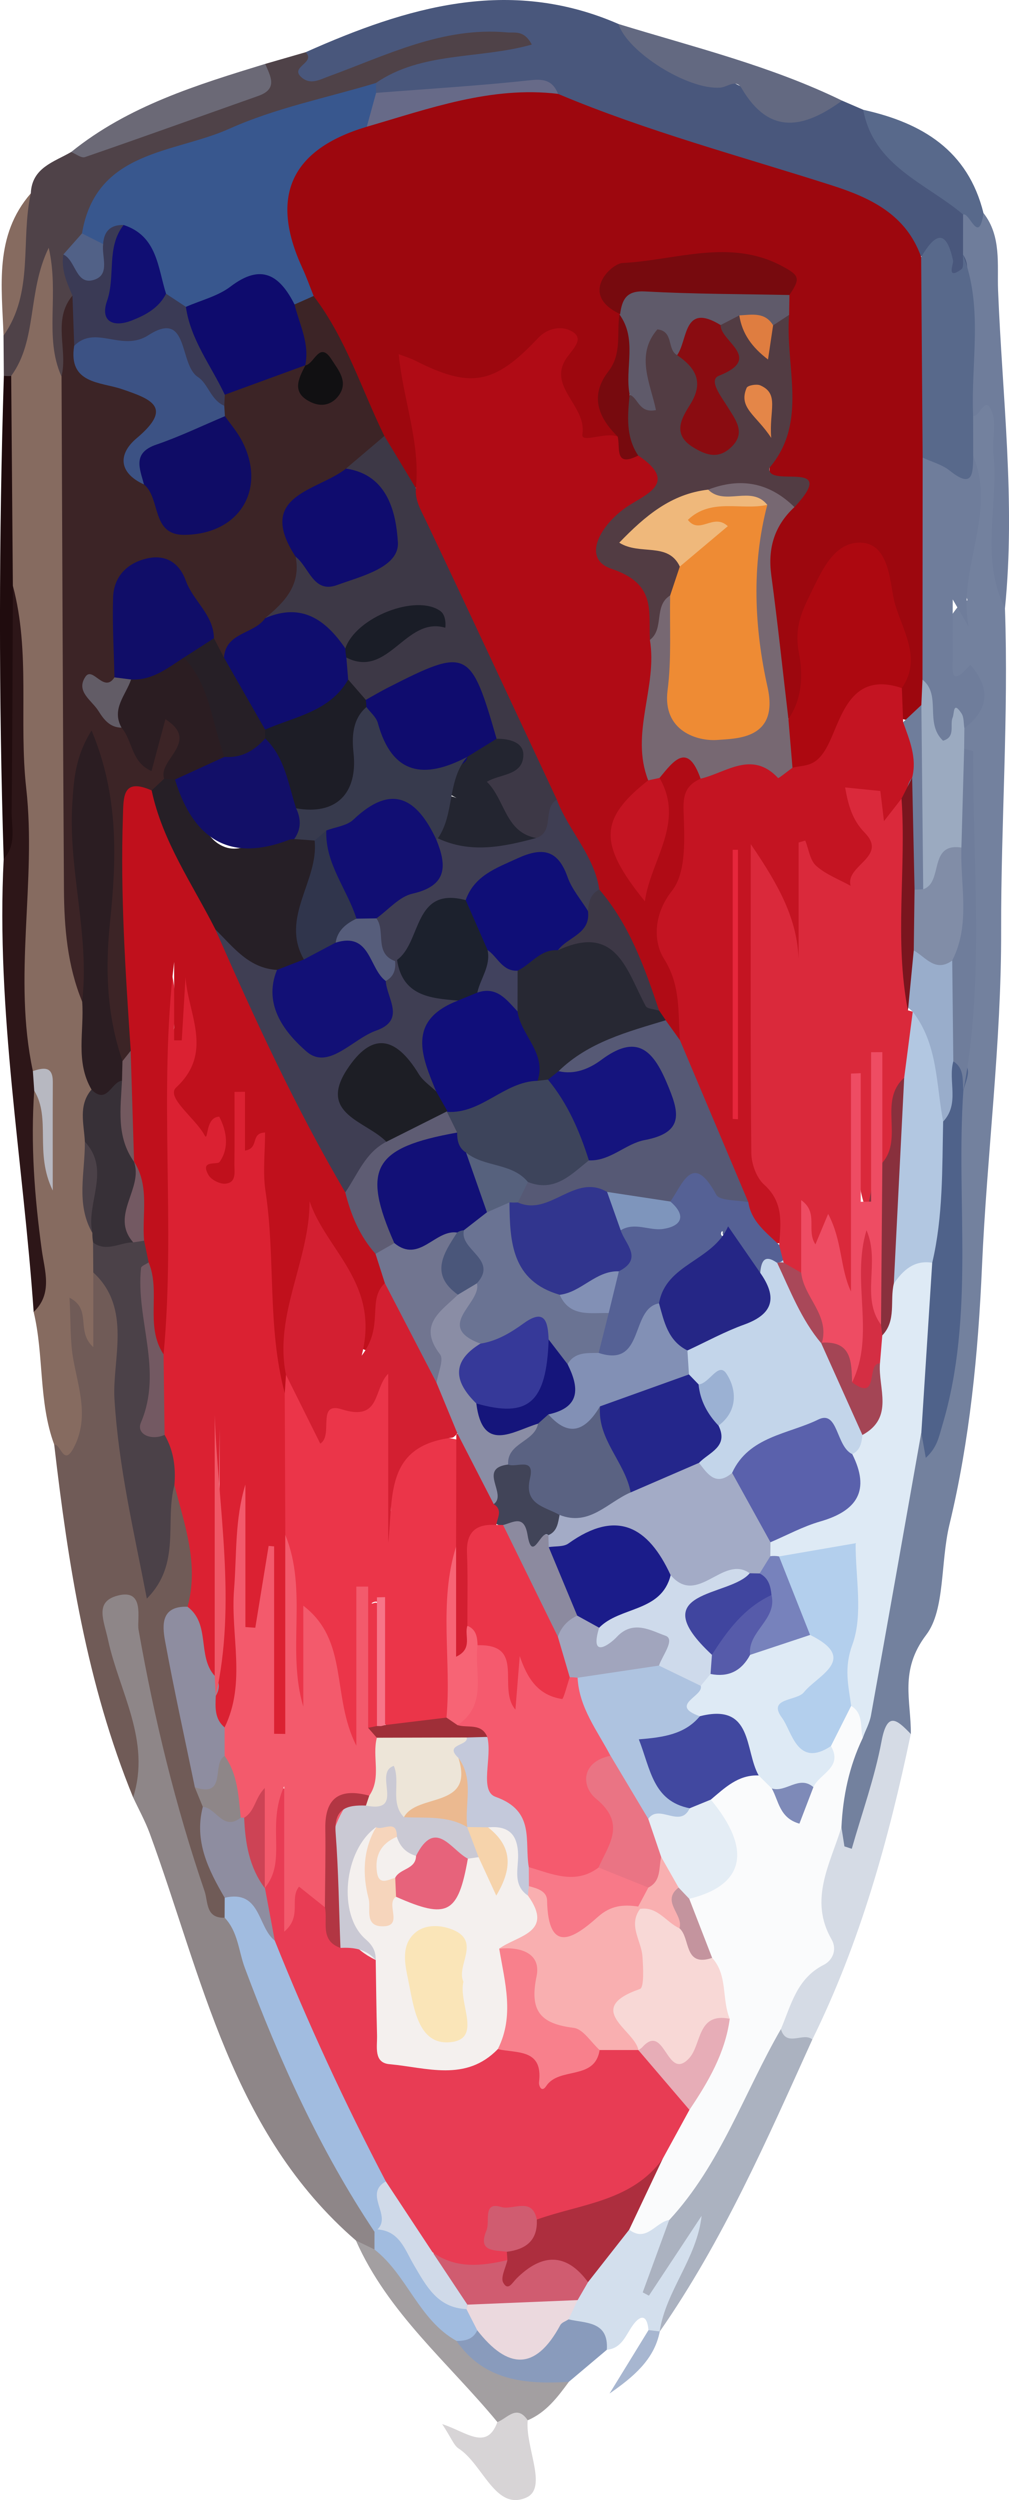 <?xml version="1.0" encoding="UTF-8"?><svg id="a" xmlns="http://www.w3.org/2000/svg" viewBox="0 0 364 901.3"><defs><style>.b{fill:#4a567a;}.c{fill:#b3cfed;}.d{fill:#fae5b8;}.e{fill:#363999;}.f{fill:#110e73;}.g{fill:#a7b6d0;}.h{fill:#ebd9de;}.i{fill:#4148a0;}.j{fill:#0f0c6e;}.k{fill:#776872;}.l{fill:#e83c54;}.m{fill:#899bbc;}.n{fill:#ee4c63;}.o{fill:#da293b;}.p{fill:#3a3a55;}.q{fill:#d5dbe5;}.r{fill:#e4edf5;}.s{fill:#121076;}.t{fill:#24268b;}.u{fill:#ee8b34;}.v{fill:#9f2f38;}.w{fill:#6f7d9b;}.x{fill:#40459f;}.y{fill:#15147e;}.z{fill:#9d070e;}.aa{fill:#f76475;}.ab{fill:#818da7;}.ac{fill:#c0101c;}.ad{fill:#5a61ac;}.ae{fill:#cedaeb;}.af{fill:#1c212d;}.ag{fill:#56617d;}.ah{fill:#3d3846;}.ai{fill:#556195;}.aj{fill:#3c2426;}.ak{fill:#3d445b;}.al{fill:#705b57;}.am{fill:#120f68;}.an{fill:#1d1e25;}.ao{fill:#4f628a;}.ap{fill:#2d1618;}.aq{fill:#4f4248;}.ar{fill:#f05766;}.as{fill:#38578e;}.at{fill:#3c5284;}.au{fill:#100e73;}.av{fill:#523c43;}.aw{fill:#c4949e;}.ax{fill:#aec3e0;}.ay{fill:#8a8da5;}.az{fill:#d3dfed;}.ba{fill:#b00b15;}.bb{fill:#111012;}.bc{fill:#d31f31;}.bd{fill:#636981;}.be{fill:#625c66;}.bf{fill:#e48648;}.bg{fill:#c41422;}.bh{fill:#f8d8d6;}.bi{fill:#15157b;}.bj{fill:#1a1d27;}.bk{fill:#0f0d6e;}.bl{fill:#565d7b;}.bm{fill:#b23643;}.bn{fill:#ebb990;}.bo{fill:#41425e;}.bp{fill:#eb3549;}.bq{fill:#770a0e;}.br{fill:#676a88;}.bs{fill:#7a151e;}.bt{fill:#ad0810;}.bu{fill:#6a7393;}.bv{fill:#7e8ab8;}.bw{fill:#d05c70;}.bx{fill:#8a0c11;}.by{fill:#d7d4d6;}.bz{fill:#e7adb7;}.ca{fill:#f55a6e;}.cb{fill:#100e7a;}.cc{fill:#2b1d22;}.cd{fill:#cac9d4;}.ce{fill:#89303d;}.cf{fill:#f9afb0;}.cg{fill:#8290b5;}.ch{fill:#0e0b6d;}.ci{fill:#8c8a9f;}.cj{fill:#4b4148;}.ck{fill:#5a6282;}.cl{fill:#a94859;}.cm{fill:#a3abc6;}.cn{fill:#9baac0;}.co{fill:#deeaf5;}.cp{fill:#f4f0ee;}.cq{fill:#8e8688;}.cr{fill:#abb2c0;}.cs{fill:#272833;}.ct{fill:#1d1d26;}.cu{fill:#100d68;}.cv{fill:#735962;}.cw{fill:#73595f;}.cx{fill:#49577c;}.cy{fill:#1b1c8a;}.cz{fill:#ede5d8;}.da{fill:#b2c7e1;}.db{fill:#58698b;}.dc{fill:#5e5c73;}.dd{fill:#31358e;}.de{fill:#ea7484;}.df{fill:#f8808c;}.dg{fill:#f87988;}.dh{fill:#0f0c66;}.di{fill:#7782bc;}.dj{fill:#d0dae9;}.dk{fill:#a44555;}.dl{fill:#5f5a6a;}.dm{fill:#99adcb;}.dn{fill:#73819e;}.do{fill:#f35a6c;}.dp{fill:#6b6976;}.dq{fill:#0f0e77;}.dr{fill:#200c0e;}.ds{fill:#252686;}.dt{fill:#a39fa1;}.du{fill:#d42e43;}.dv{fill:#b7b8c1;}.dw{fill:#414458;}.dx{fill:#f77588;}.dy{fill:#c3d5ea;}.dz{fill:#866b60;}.ea{fill:#7e95bc;}.eb{fill:#9bb1d3;}.ec{fill:#a1a5bd;}.ed{fill:#cd4355;}.ee{fill:#3f3e53;}.ef{fill:#efb87b;}.eg{fill:#a1bce0;}.eh{fill:#e6273c;}.ei{fill:#30354c;}.ej{fill:#121077;}.ek{fill:#261f26;}.el{fill:#8e8da0;}.em{fill:#516187;}.en{fill:#f6d5bc;}.eo{fill:#565baa;}.ep{fill:#fafbfc;}.eq{fill:#373a4d;}.er{fill:#232530;}.es{fill:#717590;}.et{fill:#565975;}.eu{fill:#ad2e3e;}.ev{fill:#373037;}.ew{fill:#c4c9db;}.ex{fill:#e7637b;}.ey{fill:#df7d40;}.ez{fill:#f6d3ab;}.fa{fill:#db2132;}</style></defs><path class="dz" d="M19.54,520.76c-5.68-15.44-3.63-32.07-7.4-47.8,4.96-21.99-4.68-43.3-3.14-65.17,.28-4.01-1.14-8.18,.38-12.2,3.26-4.35,6.44-3.36,7.22,1.32,1.16,6.9,.72,14.02,.39,18.53-1.73-8.79,5.29-21.94-7.67-30.74-5.69-21.19-4.86-42.69-4.29-64.35,.98-37.23,.3-74.47-2.39-111.67-.07-24.03-.02-48.04-.03-72.05,3.14-16.69,1.45-34.77,14.51-51.33,12.2,17.16,2.97,36.15,9.73,51.91,3.69,53.06,.5,106.15,.77,159.23,.1,20.56,.71,40.95,5.29,61.04,2.78,11.15,2.14,22.64,3.23,33.96-.78,6.73-1.26,13.49-1.19,20.28,.1,10.31-1.32,20.69,1.59,30.86,.57,1.83,.94,3.7,1.21,5.6,.52,3.78,.73,7.58,.77,11.38-1.08,9.62,2.61,20.33-6.08,28.94-6.28-4.09-3.52-8.95-4.38-14.85,1.51,1.04,.07,1.21,0,2.04-.56,6.65,1.2,12.79,3.6,19.06,3.77,9.86,3.84,20.17-2.26,29.22-5.96,8.85-7.85,1.87-9.85-3.22Z"/><path class="dn" d="M362.54,219.26c1.36,38.74-1.47,77.48-1.37,116.08,.11,40.79-5.16,80.91-6.92,121.39-1.36,31.24-4.41,62.55-11.73,92.88-3.28,13.57-1.53,30.75-8.36,39.73-9.82,12.91-5.45,23.74-5.57,35.76-10.76,8.65-9.4,22.4-14.2,33.57-1.88,4.37-3.34,10.51-8.39,10.41-7.11-.14-6.02-7.3-6.98-12.29,.38-11.7,3.46-22.72,8.15-33.35,8.74-29.02,11.37-59.15,16.46-88.82,1.1-6.42,.15-13.5,6.28-18.11,4.11,.66,5.13-.65,6.32-5.25,8.6-33.1,4.27-66.87,6.1-100.3,.33-6,.12-12.03,1.48-17.96,4.14-40.51,4.51-81.04,1.41-121.6-.73-2.74-.85-5.52-.31-8.3,.51-5.38,7.98-9.52-1.22-16.44-9-6.77-5.79-20.05,4.16-30.51,.09-.09,1.68,1.17,.94-.5-7.74-17.53,5.16-35.6-1.43-53.21-.74-5.07-.47-9.99,1.94-14.64,6.25-7.34,10.8-8.79,10.7,3.36-.19,22.74,2.47,45.36,2.55,68.09Z"/><path class="cx" d="M303.79,36.28c2.54,1.1,5.08,2.19,7.62,3.29,10.44,14.88,27.56,23.07,38.15,37.81,1.89,4.05,2.24,8.36,2.17,12.73-.52,4.57-.08,10.39-5.2,12-5.56,1.75-5.55-4.63-7.45-7.7-2.62-4.25-6.38-1.16-9.46-2.14-9.99-11.99-23.18-18.29-37.77-23.26-30.7-10.44-63.01-16.37-91.87-32.03-10.92-6-22.17-1.99-33.23-.84-10.68,1.11-21.27,3.09-31.54-1.87-.93-1.59-1.34-3.3-1.25-5.13,12.71-12.05,28.93-12.67,42.05-13.9-13.63-.98-28.61,4.81-43.45,11.03-5.58,2.34-10.85,5.51-16.98,6.27-3.72,.46-7.43-.03-9.68-3.5-3.47-5.37,3.21-6.67,4.37-10.22C146.73,2.57,183.64-8.55,223.12,8.65c12.61,7.63,26.75,13.06,39.09,19.87,14.5,8.01,26.61,10.73,41.58,7.76Z"/><path class="al" d="M19.54,520.76c2.44-.24,3.41,8.19,7.11,1.05,5.49-10.59,1.82-20.87-.15-31.42-1.27-6.81-.94-13.92-1.42-22.56,8.28,4.28,2.1,11.96,8.58,17.83v-26.92c8.95,.43,11.27,8.2,11.2,13.9-.35,32.97,3.05,65.5,10.17,94.8,1.1-5.77,2.19-14.67,1.97-23.8-.11-4.57-.53-10.59,7.55-8.56,8.68,14.03,12.82,28.65,6.04,44.73-5.89,4.99-6.31,11.41-4.32,18.18,4.11,14.02,4.7,28.64,7.76,42.83,.67,3.38,1.26,6.77,1.92,10.16,.2,12.03,5.42,22.85,8.4,34.23,.17,2.69-.3,5.23-1.59,7.61-12.65,5.16-12.17-6.53-14.33-12.33-9.5-25.51-14.89-52.17-20.44-78.75-1.11-5.29-1.19-10.82-3.97-15.76,3.3,15.03,6.76,30.04,9.87,45.11,1.29,6.23,5.25,14.47-5.87,16.88-16.68-40.8-23.43-83.81-28.47-127.2Z"/><path class="cq" d="M48.02,647.97c6.54-20.34-5-38.11-9.04-56.77-1.56-7.21-4.88-13.71,3.33-15.94,10.16-2.76,7.01,8.48,7.67,12.24,5.65,32.05,13.3,63.53,23.83,94.31,1.29,3.77,.32,9.78,7.22,9.54,5.87-1.05,7.47,3.6,8.61,7.37,11.08,36.8,30.37,69.84,47.5,103.89,.93,2.68,1.01,5.35-.21,7.97-4.39,3.65-6.25-.24-8.53-2.86-44.89-38.81-55.37-94.91-74.38-146.75-1.64-4.46-3.98-8.67-5.99-12.99Z"/><path class="aq" d="M110.28,18.82c3.71,3.8-5.63,5.19-1.71,8.88,3.28,3.09,6.63,1.07,10.02-.17,20.89-7.62,41.12-17.98,64.42-15.84,2.74,.25,6.01-.95,8.84,4.37-18.87,5.35-39.61,2.42-56.22,13.84-10.28,10.44-24.79,11.6-37.52,16.37-11.78,4.41-23.67,8.83-35.79,12.28-13.72,3.92-23.52,11.51-28.22,25.12-2.3,3.35-5.02,6.48-6.1,10.55-.69,5.06,1.09,10.07,.25,15.13-2.2,8.75,2.08,18.98-6.08,26.34-6.34-14.13-.69-29.37-4.6-46.37-7.78,15.97-4.02,33.22-13.54,46.21-.91,1.45-1.79,1.52-2.65-.04-.04-4.84-.07-9.67-.11-14.51,5.07-16.76,2.31-35,9.84-51.29,.41-9.26,8.31-11.26,14.54-14.88,19.39-6.9,37.86-16.21,57.86-21.5,5.51-1.46,9.54-5.16,12.16-10.27,4.87-1.41,9.73-2.81,14.6-4.22Z"/><path class="ap" d="M4.65,211.2c6.41,23.98,2.09,48.66,4.81,72.97,3.78,33.82-4.89,68.09,2.4,101.95,2.08,2.22,2.19,4.58,.49,7.07-1.35,19.31,.12,38.41,2.74,57.58,.97,7.11,4.06,15.65-2.95,22.19-3.76-54.42-13.62-108.45-10.81-163.3,2.87-26.34,.38-52.77,1.36-79.14,.24-6.45-1.97-13.22,1.95-19.33Z"/><path class="q" d="M303.54,658.68c.36,2.32,.73,4.63,1.09,6.95l2.65,.87c3.67-12.89,8.27-25.61,10.73-38.73,2.06-10.97,5.5-7.91,10.56-2.66-7.93,37.96-18.26,75.16-35.51,110.14-9.24,6.5-12.21,1.47-13.27-7.15,11.02-17.88,14.28-37.69,15.32-58.25,.23-4.51,.29-11.49,8.42-11.16Z"/><path class="cr" d="M281.71,731.48c1.95,6.75,8.08,.97,11.35,3.76-16.37,36.16-32.25,72.58-55.11,105.37-5.24-13.36,7.93-20.22,10.13-29.66-2.13,3.94-5.21,8.8-8.21,13.7-1.98,3.25-5.01,6.41-8.78,4.29-3.65-2.05-2.58-6.41-1.34-9.9,2.44-6.84,5.89-13.28,8.39-20.12,12.64-16.27,21.4-34.81,31.2-52.75,3.11-5.69,4.95-12.56,12.36-14.7Z"/><path class="w" d="M347.41,91.84c0-4.85,.01-9.69,.02-14.54,2.33-2.16,5.15,3.28,7.38-.47,6.53,8.32,4.89,18.62,5.25,27.79,1.5,38.18,6.35,76.33,2.49,114.63-9.11-18.08-2.2-37.38-4.19-56-.5-4.73,1.11-9.96-.34-14.26-2.52-7.48-4.42,1.47-6.95,.92-8.29-14.3-3.75-29.67-3.37-44.6,.11-4.53,2.84-9-.29-13.48Z"/><path class="bd" d="M303.79,36.28c-13.49,9.76-26.06,12.93-36.27-4.49-2.02-3.45-5.06-.39-7.69-.2-11.76,.86-33.49-12.84-36.72-22.94,27.19,8.35,54.93,15.09,80.67,27.63Z"/><path class="az" d="M241.42,800.31c-3.19,8.7-6.37,17.4-9.56,26.11,.75,.39,1.49,.79,2.24,1.18,6.34-9.59,12.68-19.18,19.01-28.78-1.73,15.44-12.88,26.9-15.16,41.79,0,0,.06-.12,.06-.12-1.61,1.93-2.96,1.77-4.08-.48-.43-5.29-2.64-5.88-5.64-1.73-2.6,3.6-3.93,8.31-9.38,8.83-4.66-3.07-9.44-5.96-13.93-9.31-2.13-3.17-1.01-6.27,.17-9.38,1.32-2.97,3.17-5.61,5.2-8.13,5.71-5.22,7.14-14.13,15.03-17.5,5.55,.49,10.12-5.32,16.03-2.5Z"/><path class="dt" d="M128.39,807.7c2.23,1.08,4.46,2.16,6.69,3.24,10.23,.28,13.66,8.8,18.38,15.45,4.22,5.94,9.28,10.96,14.68,15.74,9.19,12.56,25.58,9.14,37.07,16.55-4.08,5.54-8.2,11.03-14.83,13.84-3.61,.87-7.11,3.61-10.95,.65-17.62-21.35-39.53-39.38-51.04-65.47Z"/><path class="dp" d="M95.68,23.04c1.84,4.42,4.73,8.99-2.5,11.54-20.85,7.36-41.64,14.86-62.54,22.06-1.29,.45-3.31-1.17-4.98-1.83,20.58-16.63,45.31-24.19,70.02-31.78Z"/><path class="db" d="M354.8,76.84c-1.72,11.7-4.96-.37-7.38,.47-13.35-11.3-32.23-17.37-36.01-37.73,21.17,4.67,37.79,14.61,43.39,37.27Z"/><path class="m" d="M205.21,858.68c-15.64,.91-30.51-.3-40.52-14.76,1.95-3.15,4.92-4.58,8.49-5.04,11.75,12.06,21.36-.68,31.89-2.74,6.38,1.46,14.56,.65,13.84,10.98-4.57,3.85-9.14,7.7-13.71,11.55Z"/><path class="dr" d="M4.65,211.2c-.13,27.07-.16,54.14-.46,81.2-.06,5.82,1.85,12.14-2.86,17.26-1.82-58.05-1.76-116.11,.06-174.16,.88,.08,1.77,.1,2.65,.04,.2,25.22,.4,50.44,.6,75.65Z"/><path class="by" d="M179.43,873.17c3.59-1.3,6.94-6.55,10.95-.65-.96,9.68,7.33,24.35-.47,27.85-11.21,5.03-15.64-11.96-24.44-17.65-1.77-1.14-2.59-3.72-5.95-8.82,8.71,2.81,16.09,9.77,19.91-.74Z"/><path class="dz" d="M11.12,69.7c-3.76,17,1.21,35.67-9.84,51.29-.64-17.84-3.4-36.09,9.84-51.29Z"/><path class="g" d="M233.94,840.01c1.36,.16,2.72,.32,4.08,.48-1.97,10.21-9.62,16.47-18.13,22.4,4.69-7.63,9.37-15.25,14.06-22.88Z"/><path class="aj" d="M22.18,135.7c2.42-9.56-3.42-20.24,3.95-29.13,4.83,4.01,4.48,9.69,4.95,15.1-.37,8.06,4.93,11.1,11.45,13.9,18.33,7.87,18.44,8.16,10.31,25.68-2.18,4.7-1.12,7.89,1.98,11.18,5.37,7.29,7.94,18.63,21.74,11.36,9.85-5.2,14.02-10.86,7.82-21.31-2.14-3.61-3.96-7.45-5.34-11.48-.48-1.71-.62-3.45-.51-5.22,.35-1.76,1.06-3.36,2.11-4.81,8.27-6.64,16.6-13.17,28.35-10.43,2.93,1.75,2.78,6.16,6.46,7.41,3.95-7.82-6.16-3.38-6.45-7.4-4.21-5.79-5.38-12.37-5.17-19.33,1.8-7.03,7.14-6.47,12.55-5.81,12.85,14.84,19.29,32.77,24.72,51.19-1.32,7.91-8.11,10.96-13.57,15.2-7.07,5.52-14.98,9.36-24.01,11.46,4.85,5.26,6.46,11.54,7.22,18.16,1.08,10.02-3.4,17.46-10.96,23.46-6.23,4.81-12.34,9.81-19.55,13.2-4.08-.51-5.69-3.6-7.18-6.81-5.18-8.75-6.42-24.56-18.77-22.65-13.92,2.15-7.17,17.56-9.01,27.31-.44,2.31-.44,4.71-1.06,7.01-9.46,6.97-5.66,12.32,2.17,17.17,3.24-3.36,3.1,18.05,8.27,1.07,.98-3.23,3.92-4.3,7.12-3.23,4.42,1.47,6.88,4.83,6.43,9.39-.59,5.99-4,10.96-7.05,16-1.72,2.12-3.94,3.58-6.31,4.84-7.88,4.2-4.53,11.71-5.16,17.9-2.44,24.09,3.68,48.1,.82,72.23-1.52,2.65-3.7,4.44-6.7,5.15-15.41-13.85-8.86-32.19-8.87-48.59-.01-18.56,2.04-37.07-2.4-56.27-3.84,22.64,2.05,44.19,1.42,65.91-.18,6.04,.88,12.01-4.3,16.6-5.35-12.99-6.49-26.72-6.58-40.51-.39-61.63-.6-123.26-.87-184.9Z"/><path class="cj" d="M62.92,535.38c-3.55,13.13,2.55,28.39-9.95,40.93-4.69-24.44-10.19-47.37-11.68-71.99-.85-14.13,6.42-32.69-7.64-45.59-.03-3.6-.05-7.2-.08-10.79,4.61-2.18,9.54-2.7,14.55-2.91,1.7,.26,3.28,.81,4.76,1.68,2.75,2.35,4.31,5.21,3.84,8.94-3.66,19.07,4.52,38.05,.54,57.2-.37,1.8,3.3,3.2,5.03,4.91,4.4,5.74,5.73,11.57,.63,17.62Z"/><path class="cc" d="M29.63,361.11c2.8-24.07-5.11-47.61-3.53-71.68,.56-8.49,1.03-16.65,6.93-26.09,9.86,23.45,9.03,46.39,6.66,69.1-1.79,17.2-1.12,33.76,4.5,50.09,2.36,2.2,2.64,4.87,1.79,7.81-3.87,3.16-6.35,13.67-12.96,2.45-5.91-10.06-2.59-21.09-3.37-31.69Z"/><path class="ev" d="M33,392.8c5.63,5.61,7.15-2.79,11.01-3.21,5.37,8.17,2.85,18.17,6.31,26.79,.52,1.55,.88,3.12,1.19,4.72,1.75,9.3-3.13,17.74-3.45,26.77-4.83,.02-9.64,3.66-14.48,.06-.19-1.15-.28-2.3-.26-3.47-4.58-10.66,1.92-22.23-2.71-32.89-.3-6.4-2.47-13.03,2.4-18.78Z"/><path class="dv" d="M12.35,393.19c-.16-2.35-.33-4.71-.49-7.07,3.78-1.2,7.22-1.94,7.19,3.94-.06,11.91-.02,23.81-.02,39.13-6.67-13.7-.54-25.86-6.68-36Z"/><path class="cj" d="M30.6,411.58c9.58,10.25,.34,22.05,2.71,32.89-6.06-10.54-2.56-21.86-2.71-32.89Z"/><path class="ep" d="M241.42,800.31c-4.91,.79-8.18,8.23-14.43,3.51-2.75-10.26,5.22-17.17,8.05-25.68,3.54-6.52,6.81-13.2,10.91-19.41,4.95-9.62,10.83-18.83,12.29-29.84-.27-8.1-1.59-15.96-5.48-23.23-2.82-6.98-7.9-13.3-6.47-21.54,17.99-8.76,13.72-22.82,8.84-37.03,3.73-7.27,9.62-10.6,17.82-9.78,2.67,.54,4.96,1.78,6.88,3.71,3.42,3.37,4.47,8.03,6.52,12.41,.89-3.72,2.18-6.97,3.85-10.08,2.96-5.34,8.95-9.34,7.41-16.71,1.85-5.99,2.33-13.18,11.4-12.74,5.22,3.49,3.92,8.08,2.18,12.75-4.85,10.14-7.1,20.89-7.64,32.05-4.03,13.22-11.81,26.08-3.59,40.41,2.23,3.89,.23,7.7-2.78,9.22-9.75,4.92-11.79,14.49-15.46,23.17-13.31,23.01-21.77,48.84-40.29,68.83Z"/><path class="co" d="M311.18,626.63c-.91-4.05,.41-8.88-4.12-11.65-4.73-3.54-8.11-8.74-6.06-14.02,5-12.85,2.61-25.8,2.49-39.03-7.15,.55-14.18,2.7-21.43,1.58-1.7-.42-3.23-1.18-4.57-2.29-.77-1.57-.91-3.21-.52-4.9,3.38-6.13,9.52-8.9,15.48-11.15,9.91-3.74,13.49-10.55,12.42-20.53,.79-3.33,2.25-6.38,3.85-9.37,5.77-7.27,4.6-15.93,4.86-24.31,.11-3.65,.6-7.24,1.45-10.79,2.26-6.4,1.8-13.48,4.87-19.7,4.7-7.05,10.14-11.19,18.27-4.54,7.12,21.04,1.76,40.89-5.81,60.54-6.03,33.98-12.02,67.97-18.15,101.93-.51,2.84-2.01,5.49-3.05,8.24Z"/><path class="w" d="M351.09,164.41c8.56,20.62-5.77,40.8-1.62,61.6-1.3-2.22-2.59-4.45-5.77-9.91,0,8.78-.08,14.4,.03,20.01,.09,4.57-1.61,12.73,6.31,3.52,7.23,8.36,6.94,16.02-2.12,22.87-5.54-.33-.48,8.07-6.23,7.53-4.8-.46-7.25-3.78-8.37-7.87-2.01-7.31-2.65-14.93-4.87-22.25-.92-23.25-2.63-46.48,.21-69.65,4.19-14.3,15.81-.6,22.44-5.85Z"/><path class="db" d="M351.09,164.41c-.12,6.01,.08,12.12-8.45,5.27-2.75-2.2-6.49-3.17-9.78-4.7-9.53-24.04-8.81-48.16-.55-72.33,4.83-8.1,8.92-10.77,11.52,1.34,.22,1.03-2.62,7.21,3.02,3.06,.95-.7,.41-3.42,.55-5.2,7.4,18.97,2.81,38.69,3.66,58.08,0,4.83,.02,9.66,.02,14.49Z"/><path class="ao" d="M332.38,516.47c1.31-20.41,2.62-40.83,3.92-61.24-6.34-16.45-.27-32.92-.15-49.4,3.32-7.57,1.08-16.79,6.98-23.61,9.25,.63,5.5,6.37,4.39,11.08-2.71,40.15,4.29,80.91-7.57,120.52-1.19,3.96-1.81,8-5.97,11.73-.62-3.48-1.12-6.28-1.62-9.08Z"/><path class="cn" d="M332.79,245.02c6.99,5.61,.62,15.55,7.41,22.01,4.69-1.33,2.33-5.75,3.49-8.41,.61-1.4,.07-6.16,3.19-1.4,.91,1.39,.71,3.5,1.02,5.29-.02,2.47-.05,4.94-.08,7.41,3.39,11.06,.18,22.36,1.2,33.46-2.51,4.25-6.64,7.22-8.46,12.35-1.44,4.05-5.27,9.03-10.55,2.5-4.81-20.28-1.47-40.83-2.17-61.25,.34-4.52,1.12-8.87,4.95-11.94Z"/><path class="w" d="M346.83,305.55c.33-11.88,.65-23.76,.99-35.64,1.14,.35,3.26,.71,3.26,1.05-.24,40.81,4.2,81.76-3.55,122.35-.38-3.84,.49-8.1-3.62-10.69-9.03-10.93-5.1-23.58-4.8-35.75,3.93-13.51,.13-28.48,7.72-41.32Z"/><path class="z" d="M332.79,245.02c-.14,3.04-.27,6.09-.41,9.13-1.41,3.6-3,6.92-7.89,4.61-2.41-3-2.82-6.51-2.62-10.16,1.78-14.25-2.03-27.51-7.5-40.41-3.09-7.29-7.46-7.15-12.16-1.37-8.1,9.95-9.64,21.4-9.97,33.98-.17,6.43,6.13,20.67-11.2,18-4.47-25.07-14.7-50.02-1.53-75.38-6.19-23,4.73-45.65,1.38-68.61,.21-2.45,.8-4.82,1.66-7.1,1.21-3.24,.37-5.52-2.81-7.29-17.47-9.73-35.22-3.57-52.64-.36-5.32,.98-5.7,6.99-2.55,11.86,.84,1.46,1.45,2.99,1.94,4.58,3.18,13.85-9.76,26.7-2.51,40.82-10.79,8.46-17.2,5.34-20.54-7.37-2.1-7.99-7.55-15.33-2.23-25.54-36.18,24.43-34.13,24.48-51.25,8.79,0,13.34,9.01,27.64,.48,42.72-11.2-1.7-11.28-10.34-11.77-18.72-8.3-16.93-13.87-35.24-25.54-50.48-12.31-9.28-16.11-23.73-22.08-36.75-3.8-8.27,.67-13.77,8.24-17.26,11.03-5.08,22.54-8.81,34.16-12.27,22.49-3.61,44.41-13.07,67.88-6.59,32.09,13.5,65.72,22.41,98.79,32.99,14.12,4.52,26.79,10.59,32.19,25.8,.18,24.11,.36,48.22,.54,72.33-.02,26.69-.04,53.37-.06,80.05Z"/><path class="as" d="M132.32,45.69q-41.11,12.24-23.23,50.96c1.51,3.28,2.71,6.7,4.06,10.05-2.3,1.02-4.59,2.04-6.89,3.06-8.76-4.55-17.26-8.16-26.5-.29-3.5,2.98-8.6,3.98-13.58,3.26-3.52-.68-6.29-2.56-8.51-5.32-4.48-6.7-4.42-16.17-12.68-20.48-3.24-.72-5.66,1.53-8.47,2.33-3.5-.12-6-1.57-6.94-5.12,5.04-30.1,33.27-28.8,53.16-37.73,16.72-7.51,35.2-11.15,52.9-16.5,.01,1.19,.03,2.39,.04,3.58,4.68,5.65-1.3,8.39-3.36,12.2Z"/><path class="br" d="M132.32,45.69c1.12-4.07,2.24-8.13,3.36-12.2,18.66-1.46,37.36-2.58,55.96-4.6,5.15-.56,7.87,.54,9.69,4.95-24.19-2.89-46.46,5.31-69.02,11.85Z"/><path class="fa" d="M62.92,535.38c.52-6.36-.26-12.46-3.54-18.08-7.23-8.23,1.06-18.2-3.04-26.75,3.18-49.15-6.8-98.75,2.51-147.74q5.86,10.57,3.85,28.3c3.64-11.71-.3-20.85,5.61-31.89,9.87,18.34,7.51,34.46,4.03,50.64-.6,2.77-7.11,6.86-1.14,7.91,17.67,3.12,10.55,15.07,10.39,25.57,2.06-7.95,1.48-15.15,.68-22.34-.48-4.28-1.44-9.86,3.8-10.45,5.51-.63,5.19,5.23,5.62,9.31,.29,2.7-4.5,7.13,4.35,6.45,4.33-.33,3.99,10.18,4.48,16.13,2.27,27.6,2.41,55.36,6.57,82.85,1.97,15.73,1.2,31.51,1.32,47.25-3.14,25.41,4.52,51.9-6.61,80.7-14.18-23.04-4.15-43.23-4.59-58.44,0-2.62-.12-.88-.72,.72-1.75,4.62,1.99,13.66-5.38,13.23-8.7-.51-4.04-9.5-4.35-14.6-.58-9.55-.7-19.2-.24-24.65,.85,13.51-1.49,31.1,2.57,48.82,1.99,8.68,3.58,19.58-7.72,25.36-7.59-1.44-7.26-6.9-6.49-12.59,4.49-6.28,4.46-13.44,4.41-20.76-.16-25.11-.06-50.22-.06-75.33-.27,28.6,.02,57.2-.16,85.8-1.34,5.41-4.73,4.83-6.85,1.3-4.15-6.92-7.69-14.33-4.57-22.86,4.21-15.24-1.05-29.47-4.73-43.87Z"/><path class="eg" d="M135.1,804.58c-19.8-29.66-34.35-61.87-46.77-95.13-2.28-6.1-2.45-13.04-7.3-18.12,0-2.39,.02-4.79,.03-7.18,13.53-7.38,15.33,5.53,20.91,11.93,11.89,29.33,27.29,57.11,39.13,86.48-1.12,7.08,2.2,14.95-3.65,21.24-.78,.26-1.56,.52-2.34,.78Z"/><path class="el" d="M77.84,611.39c-.16,4.13-.47,8.3,3.2,11.37,3.07,2.8,3.63,6.4,3.33,10.29-3.21,5.57,.1,19.29-14.08,11.27-3.62-17.55-7.49-35.05-10.73-52.67-1.09-5.94-1.45-12.73,8.09-12.41,8.4,6.3,3.4,17.83,9.8,24.91,1.95,2.31,1.88,4.74,.39,7.23Z"/><path class="el" d="M99.12,699.6c-6.26-4.88-5-18.47-18.07-15.45-5.92-10.14-11.08-20.46-7.88-32.78,5.25-2.57,9.63,.69,14.29,2.1,1.43,.9,2.56,2.1,3.36,3.59,2.47,6.92,3.66,14.27,6.94,20.95,.78,1.51,1.44,3.06,2.08,4.63,1.88,5.74,4.77,11.53-.72,16.95Z"/><path class="cq" d="M86.87,655.25c-6.37,5.06-8.85-3.55-13.7-3.87-.97-2.36-1.93-4.71-2.9-7.06,11.78,4,5.98-8.65,10.77-11.28,10.92,5.07,12.34,12.61,5.82,22.21Z"/><path class="eg" d="M172.17,840.07c-1.46,3.27-4.31,3.86-7.47,3.85-13.67-7.61-17.77-23.73-29.61-32.97,0-2.13,.01-4.25,.01-6.37,0,0,1.07-.87,1.07-.87,8.57-4.28,11.91,2.47,15.05,7.8,4.59,7.8,10.37,14.24,17.81,19.3,2.51,2.59,4.67,5.31,3.13,9.26Z"/><path class="p" d="M37.21,87.99c.28-4.61,2.64-7.01,7.38-6.87,2.53,4.53,1.71,9.48,.59,13.91-4.09,16.14,4.32,14.66,14.72,10.86,2.39,1.58,4.78,3.15,7.17,4.73,7.59,9.28,15.2,18.54,14.03,31.67-.06,1.32-.12,2.64-.18,3.96-1.71,.86-4.35,1.16-4.97-.14-10.2-21.43-30.53-19.48-49.18-21.43-.21-6.04-.42-12.08-.63-18.12-2.06-4.73-4.16-9.44-3.28-14.82,5.01-.42,10.82,2.21,14.36-3.76Z"/><path class="em" d="M37.21,87.99c-.58,4.44,2.51,10.77-2.94,12.77-6.97,2.55-6.78-6.88-11.42-9.01,2.24-2.53,4.48-5.07,6.72-7.6,2.54,1.28,5.09,2.56,7.64,3.84Z"/><path class="eu" d="M239.03,778.34c-4.02,8.49-8.03,16.99-12.05,25.48-4.95,6.31-9.9,12.62-14.86,18.92-8.52-.21-16.15-3.35-25.5,2.52-9.85,6.19-9.46-3.35-7.88-10.29,.67-1.5,1.54-2.89,2.56-4.18,4.13-3.74,8.41-7.35,11.05-12.44,1.7-2.45,3.48-5.66,6.4-5.8,13.39-.66,25.33-3.79,33.82-15.31,1.25-1.7,4.46-.45,6.46,1.09Z"/><path class="bw" d="M183.04,814.79c-.6,2.76-2.54,6.26-1.5,8.12,1.75,3.16,3.21,.08,4.88-1.58,8.96-8.83,17.72-9.48,25.71,1.4-1.25,2.16-2.5,4.31-3.74,6.46-13.66,7.56-27.64,7.2-41.84,1.67-5.69-5.13-12.91-9.44-10.03-19.03,9.14-1.74,18.03-1.21,26.52,2.96Z"/><path class="h" d="M168.6,830.84c13.27-.55,26.53-1.1,39.8-1.64-1.11,2.32-2.21,4.64-3.32,6.95-1,.67-2.44,1.12-2.95,2.06-9.02,16.72-19.06,15.84-29.96,1.87-1.3-2.55-2.6-5.1-3.9-7.64l.33-1.59Z"/><path class="ac" d="M102.73,502.27c-6.38-23.86-3.27-48.63-6.94-72.77-1.05-6.9-.16-14.08-.16-21.22-5.48,.18-1.92,5.66-7.25,6.52v-21.2c-1.26,.01-2.52,.02-3.78,.03,0,8.68,.08,17.35-.04,26.03-.04,2.79,.87,6.7-3.29,7.07-1.97,.17-5.09-1.42-6.06-3.13-3.21-5.64,3.16-3.5,4.01-4.72,3.48-4.95,2.67-10.93-.13-16.32-5.23,.2-3.81,9.44-5.31,6.67-3.33-6.13-14.04-13.67-10.24-17.18,15.84-14.66,.69-31.02,3.75-45.86-.57,9.62-1.15,19.25-1.72,28.87-.92,0-1.83,0-2.75-.01v-28.27c-5.71,47.18,.59,94.41-3.81,141.47-11.81-9.43-2.24-22.31-5.38-33.14-.54-2.61-1.09-5.22-1.63-7.83-6.96-8.82,2.05-19.7-3.73-28.66l.12,.25c-4.01-13.23-2.07-26.65-1.23-40.03-1.88-28.13-3.77-56.25-2.82-84.48,.24-7.13-.22-14.07,10.39-9.4,12.5,14.37,17.92,32.51,26.44,49.01,15.03,31.47,30.32,62.81,45.99,93.97,3.52,7.77,7.33,15.41,11.3,22.97,1.84,3.97,3.21,8.05,3,12.5-.17,1.78-.26,3.59-.66,5.33-1.5,6.56,1.79,17.42-6.76,18.14-7.72,.65-5.65-10.11-7.32-15.96-2.82-9.89-10.92-17.29-12.53-27.67-2.93,17.44-7.66,34.54-7.33,52.35-.62,2.69-1.77,5.06-4.11,6.69Z"/><path class="ah" d="M138.68,157.19c3.78,6.26,7.56,12.53,11.34,18.79,14.35,13.2,18.09,32.12,26.2,48.64,10.01,20.38,22.82,39.61,27.21,62.46-.89,6.16-.89,12.74-7.26,16.51-24.22-3.95-27.46-9.94-16.53-30.2,1.29-2.38-.71-4.53-2.12-6.49-1.47-1.96-2.64-4.07-3.77-6.21q-9.91-18.71-29.75-10.19c-3.89,1.67-7.71,3.58-12.15,3.22-4.91-1.09-7.4-4.61-9.11-8.94-.67-2.64-.52-5.21,.82-7.64,4.67-2.63,10.46-2.68,14.61-6.69,3.76-3.64,8.53-5.52,13.57-6.66-11.29-2.84-18.48,5.39-26.86,10.55-10.01-3.23-18.65-9.79-29.21-11.53,7.03-5.73,12.98-11.98,10.97-22.15,3.36-1.23,5.69,1,8.25,2.44,8.64,4.87,15.56,.03,21.33-5.03,7.3-6.4-.54-11.89-2.94-17.43-1.92-4.41-5.83-7.66-8.44-11.73,4.61-3.91,9.22-7.83,13.83-11.74Z"/><path class="ek" d="M77.73,335.1c-8.32-16.42-19.11-31.72-23.02-50.15,1.51-1.4,3.01-2.81,4.52-4.22,1.48-1.15,3.02-1.2,4.64-.32,1.38,1.97-.29-.59,1.34,1.16,6.53,7.01,6.34,19.37,15.04,23.43,9.06,4.23,17.05-7.23,26.93-6.07,2.64,.16,5.06,.93,7.18,2.53,7.27,15.2-6.06,29.1-2.8,44.07-1.86,4.45-5.34,6.44-10.04,6.6-12.82,1.11-19.18-6.76-23.79-17.04Z"/><path class="dh" d="M81.16,150.03c2.03,2.91,4.41,5.65,6.05,8.77,9.17,17.42-.73,33.88-20.77,34.02-11.95,.08-8.37-13.09-14.48-18.17-5.75-6.12-5.7-11.89,1.72-16.35,8.39-5.05,15.73-14.14,27.48-8.27Z"/><path class="bk" d="M95.68,222.83c13.18-5.65,21.82,.6,28.9,10.94,.89,.64,1.24,1.34,1.05,2.1-.19,.79-.42,1.19-.68,1.19,.22,2.65,.44,5.3,.66,7.96-2.18,17.95-16.95,17.56-29.64,20.21-10.61-6.39-14.53-16.39-15.17-28.14,.62-9.24,10.93-8.44,14.87-14.25Z"/><path class="ch" d="M81.09,142.3c-4.91-10.46-12.35-19.8-14.03-31.67,5.42-2.38,11.55-3.85,16.13-7.34,11.17-8.51,17.75-4,23.07,6.48,1.75,7.24,5.55,14.13,3.84,21.98l.09-.09c-9.7,3.55-19.4,7.1-29.1,10.64Z"/><path class="j" d="M124.84,168.94c15.46,2.22,18.07,16.7,18.7,26.51,.59,9.06-13.21,12.28-21.99,15.48-8.53,3.11-10.06-6.55-14.92-10.25-14.54-22.31,7.86-23.59,18.2-31.74Z"/><path class="at" d="M81.16,150.03c-8.24,3.46-16.33,7.38-24.77,10.26-8.75,2.99-5.94,8.69-4.44,14.37-9.28-4.24-9.36-11.04-2.66-16.67,13.24-11.13,5.48-14.04-5.38-17.73-7.62-2.59-19.34-1.84-17.16-15.57,7.71-7.77,17.15,2.35,26.79-3.85,14.74-9.48,10.92,10.62,17.86,15.08,3.66,2.35,4.64,8.33,9.5,10.35,.08,1.26,.16,2.51,.24,3.77Z"/><path class="cu" d="M41.29,244.2c-.21-9.61-.8-19.24-.49-28.84,.24-7.39,4.9-12.26,11.98-13.98,6.82-1.66,11.88,1.37,14.25,7.96,2.63,7.31,10.04,12.25,10.14,20.75-2.57,4.33-6.12,7.74-10.14,10.72-5.46,4.65-11.39,8.05-18.96,7.21-2.74-.43-5.04-1.64-6.78-3.82Z"/><path class="cc" d="M47.29,244.96c7.62,.42,13.17-4.12,19.03-7.9,16.39,7,15.38,21.84,16.31,35.83-5.11,6.01-10.2,12.12-19.52,8.13-1.3-.1-2.59-.19-3.89-.29-2.42-6.91,13.24-13.26,.45-21.46-1.81,6.75-3.4,12.68-5.01,18.7-7.36-3.16-6.77-10.94-10.82-15.65-8.17-7.63-2.42-12.51,3.45-17.37Z"/><path class="ek" d="M80.99,272.84c-4.59-12.05-5.12-25.74-14.66-35.77,3.62-2.33,7.23-4.65,10.85-6.98,1.21,2.33,2.42,4.66,3.63,6.99,4.95,8.65,9.89,17.31,14.84,25.96,1.36,1.47,1.81,3.18,1.38,5.14-4.05,5.96-8.66,10.04-16.04,4.66Z"/><path class="bb" d="M110.1,131.74c3.3-.39,5.09-9.11,9.54-2.11,2.4,3.78,6.26,8.1,2.45,13.1-2.39,3.14-5.94,4.06-9.7,2.36-7.37-3.34-4.82-8.4-2.19-13.43,0,0-.09,.09-.09,.09Z"/><path class="be" d="M47.29,244.96c-1.89,5.64-7.21,10.62-3.44,17.37-4.21-.06-6.36-2.88-8.34-6.03-2.43-3.86-8.27-7.01-4.69-12.33,2.63-3.91,6.7,6.1,10.47,.23,2,.25,4,.5,6,.76Z"/><path class="cw" d="M47.14,378.83c.41,13.34,.82,26.69,1.23,40.03-6.46-9.01-4.86-19.22-4.36-29.27,.05-2.35,.11-4.7,.17-7.05,.99-1.24,1.98-2.47,2.96-3.71Z"/><path class="cv" d="M53.62,455.1c4.45,10.62-1.42,22.9,5.38,33.14,.13,9.68,.25,19.36,.38,29.05-4.91,2.17-10.32-.28-8.54-4.45,8.04-18.86-1.91-37.22,.04-55.71,.08-.76,1.79-1.35,2.74-2.03Z"/><path class="cv" d="M48.25,418.61c5.85,8.96,2.9,19.07,3.73,28.67-1.31,.19-2.61,.4-3.92,.6-8.61-9.81,3.96-19.49,.19-29.27Z"/><path class="l" d="M183.04,814.79c-9.32,2.15-18.52,3.21-26.98-2.81-11.33-4.79-14.72-14.77-16.88-25.57-14.81-28.28-28.19-57.21-40.06-86.82-1.19-6.34-2.38-12.68-3.56-19.03,1.54-12.2-6.54-25.97,5.32-36.81,6.2,3.58,6.06,9.19,6.77,14.46,1.31,9.69-7.27,23.38,10.73,26.32,2.99,4.02,2.76,9.94,7.73,12.78,4.78,2.26,9.63,4.42,12.16,9.5,.93,2.19,1.54,4.48,1.79,6.86,3.11,29.88,7.49,32.72,36.44,23.58,8.33-.85,18.25-5.57,19.91,9.02,.3,2.65,.97-1.01,2.11-1.04,6.86-.19,11.87-4.4,17.04-8.22,3.94-2.03,8.06-2.36,12.33-1.34,1.6,.48,3.1,1.19,4.51,2.09,8.42,5.49,15.42,12.02,16.32,22.86-3.23,5.91-6.47,11.81-9.69,17.71-11.2,15.36-29.49,16.13-45.38,21.84-9.43-1.53-16.43-.81-10.82,11.59,.09,1.01,.16,2.01,.21,3.02Z"/><path class="co" d="M278.41,644.73c-1.57-1.55-3.14-3.1-4.72-4.66-7.56-5.84-8.16-19.9-21.95-18.38-12.48-3.32-6.05-9.28-2.12-14.92,1.76-1.87,3.78-3.42,6.01-4.68,5.31-2.28,10.39-4.96,14.87-8.69,6.66-4.18,13.79-6.95,21.75-7.25,12.38,6.96,14.08,13.13,3.27,23.95-10.24,10.25-5.54,14.74,4.24,19.36,4.46,7.72-4.11,9.91-6.33,14.79-4.98,1.23-9.89,4.34-15.03,.46Z"/><path class="c" d="M299.77,629.47c-12.17,8.09-14.08-5.35-17.62-10.12-5.5-7.39,5.24-6,7.87-9.29,4.87-6.09,19.97-11.92,2.23-20.66-9.16-7.3-13.93-16.33-11.2-28.3,9.21-1.59,18.41-3.17,27.62-4.76-.08,12.32,2.8,25.71-1.19,36.61-3.1,8.49-1.39,14.71-.42,22.03-2.43,4.83-4.86,9.66-7.3,14.49Z"/><path class="bh" d="M256.91,705.81c5.7,6.3,3.41,14.89,6.35,21.98-.87,.8-2.05,1.49-2.48,2.51-6.51,15.61-16.59,18.71-30.48,8.8l.02-.05c-9.02-6.52-19.81-12.51-5.39-24.36,4.41-3.63,2.94-8.73,1.74-13.47-1.38-5.47-2.03-10.78,3.69-14.47,6.75-2.78,11.22,1.06,15.53,5.32,4.71,3.74,4.34,11.53,11.02,13.74Z"/><path class="i" d="M252.48,618.71c19.31-4.94,16.07,12.34,21.22,21.36-7.38-.32-12.19,4.44-17.26,8.69-2.23,3.56-5.45,5.37-9.65,5.51-5.31-.21-8.91-3.19-11.98-7.18-11.43-14.86-7.73-23.9,10.94-26.45,2.38-.33,4.81-.14,6.73-1.93Z"/><path class="r" d="M248.79,651.9c2.55-1.04,5.1-2.09,7.64-3.13,14.99,18.03,12.18,30.94-7.79,35.76-2.78,.86-4.64-.6-6.33-2.48-2.92-3.92-4.97-8.35-7.32-12.62-2.13-4.5-4.29-9.01-3.19-14.23,3.88-10.21,12.13,1.92,17-3.3Z"/><path class="bz" d="M230.3,739.09c.48-.35,1.04-.64,1.43-1.08,8.18-9.13,8.76,12.54,16.78,4.1,4.72-4.97,2.83-16.72,14.75-14.33-1.65,12.35-7.75,22.75-14.54,32.84-6.14-7.18-12.28-14.36-18.42-21.54Z"/><path class="aw" d="M244.8,680.47c1.28,1.35,2.57,2.7,3.85,4.06,2.75,7.1,5.51,14.19,8.26,21.29-10.37,3.52-7.75-7.23-11.8-10.66-1.25-4.87-11.12-9.56-.31-14.69Z"/><path class="bv" d="M278.41,644.73c5.06,1.67,9.87-4.9,15.03-.46-1.69,4.39-3.37,8.78-5.05,13.17-7.22-2.05-7.45-8.21-9.97-12.71Z"/><path class="dy" d="M311.12,517.32c-.27,2.81-.76,5.5-3.67,6.91-17.02-10.31-29.86-2.28-41.85,9.48-6.74,4.55-11.27,1.82-14.72-4.44-.5-6.19,4.15-10.57,5.68-16.06,3.7-6.46,7.38-12.88-5.24-12.71-2.58-.9-4.22-2.71-5.19-5.19-.74-2.55-.73-5.09-.03-7.64,2.39-6.42,8.53-8.05,13.93-10.23,9.09-3.66,13-9.88,11.4-19.53,1.44-7.52,5.19-8.75,11.12-4.05,7.19,9,10.85,19.96,16.55,29.8,3.65,11.34,14.34,20.2,12.02,33.65Z"/><path class="cm" d="M252.18,527.36c3.1,4.06,6.06,8.61,11.93,3.63,11.03,4.82,14.05,14.03,13.84,25.02-.02,1.67-.03,3.35-.05,5.02,1.57,3.8-.5,6.12-3.33,8.14-1.54,.6-3.15,.92-4.79,1.06-10.21,.83-20.4,8.54-30.7,.25-2.42-1.81-4.71-3.94-5.74-6.69-3.71-9.89-9.48-12.58-19.04-6.87-4.56,2.72-9.88,4.28-15.38,1.9-1.51-1-2.41-2.38-2.73-4.16,.12-3.66,1.72-6.64,4.31-9.15,8.96-2.47,17.24-6.52,25.33-11.01,8.67-2.81,15.72-11.59,26.36-7.12Z"/><path class="ad" d="M277.95,556c-4.61-8.34-9.23-16.68-13.84-25.02,6-13.17,20.36-13.96,31.11-19.24,7.19-3.53,6.33,9.73,12.23,12.48,6.56,13.03,1.85,20.44-11.58,24.29-6.18,1.78-11.96,4.94-17.93,7.48Z"/><path class="da" d="M340.24,404.33c-.37,17.04,.01,34.14-3.93,50.9-6.56-1.04-10.51,2.68-13.86,7.51-7.27-5.85-6.67-14.33-5.05-21.53,3.6-16,2.27-32.13,3.35-48.16,2.1-8.49,2.69-17.34,5.76-25.62,6.87-7.78,8.99-.43,10.88,3.95,4.54,10.56,4.84,21.71,2.85,32.95Z"/><path class="ce" d="M326.19,388.52c-1.25,24.74-2.49,49.48-3.74,74.22-1.5,6.2,1.01,13.29-4.17,18.68-1.78-1.46-3.06-3.27-3.85-5.42-2.37-18.77-1.81-37.57-.29-56.38,1.93-5.79,2.3-11.8,2.92-17.83,.6-5.84,.58-12.63,9.13-13.26Z"/><path class="di" d="M274.05,567.23c1.28-2.07,2.56-4.14,3.84-6.21,1.05-.14,2.11-.12,3.15,.08,3.73,9.44,7.47,18.87,11.2,28.31-7.21,2.39-14.43,4.79-21.64,7.18-5.4-8.19,3.29-13.73,3.84-20.77-.1-2.86-.5-5.72-.39-8.59Z"/><path class="dk" d="M311.12,517.32c-4.95-11.02-9.91-22.05-14.86-33.07,.57-.53,1.15-1.06,1.72-1.6,7.92-2.75,10.94,2.26,13.34,8.23,1.96,1.14,4.14,.06,6.12,.65-.69,8.94,5.27,19.5-6.32,25.79Z"/><path class="du" d="M317.44,491.53c-5.07-.26-.06,14.26-10.04,6.8,5.03-13.08-4.75-25.46-1.75-38.6,1.51-6.62-.98-14.42,7.7-19.77,6.46,12.3-.16,25.82,4.48,37.65,.15,1.26,.31,2.53,.46,3.8-.28,3.38-.56,6.75-.84,10.13Z"/><path class="dm" d="M340.24,404.33c-2.57-13.5-1.87-27.89-10.96-39.59-.67-.6-1.34-1.2-2.02-1.79-3.14-5.86-2.95-11.87-.88-17.97,6.28-7.17,11.57-1.11,17.14,1.3,.13,12.11,.26,24.22,.39,36.34-1.97,7.11,2.41,15.29-3.67,21.71Z"/><path class="ab" d="M343.52,346.28c-6.12,4.42-9.57-1.26-13.89-3.65-6.77-6.33-5.88-13.48-2.29-20.94,1.59-1.93,3.49-2.3,5.7-1.11,7.41-2.45,1.71-16.84,13.79-15.03-.47,13.62,3.39,27.6-3.31,40.72Z"/><path class="w" d="M333.05,320.58c-1.04,.07-2.08,.11-3.12,.14-10.39-10.89-4.16-24.44-5.94-36.7,.9-7.86-3.5-16.14,1.82-23.68,2.19-2.06,4.38-4.12,6.58-6.18,.22,22.13,.44,44.27,.66,66.42Z"/><path class="ba" d="M200.88,288.28c-15.71-33.53-31.34-67.11-47.22-100.55-1.82-3.83-4-7.33-3.63-11.74,1.67-16.38-4.59-31.76-6.2-48.31,2.16,.84,4.17,1.42,6,2.35,19.86,10.04,28.4,8.72,44.28-8.15,3.55-3.77,8.21-4.15,11.05-2.97,6.09,2.53,2.18,6.15-.44,9.7-7.85,10.65,7.04,17.44,5.37,27.96-.54,3.4,8.34-.99,12.72,.82,3.08,3.53,6.58,6.27,11.64,6.09,11.01,9.05,3.78,15.78-3.37,21.59-8.82,7.17-14.99,12.77-.04,20.37,10.43,5.3,7.23,16.56,8.08,25.79,.75,15.89-1.15,31.54-4,47.09,.34,2.36,1.12,5.72-.9,6.74-13.97,7.07-10.31,17.02-4.89,27.63,2.3-2.52,2.64-6.02,3.6-8.78,1.13-3.25,8.9,4.05,5.18-3.78-3.56-7.48-1.05-15.26-1.05-22.93,7.28-8.21,13.84-11.73,17.63,2.69-6.27,14.48,.96,32.15-12.19,45.79-3.48,3.62,.39,14.92,3.67,22.24,3.8,8.5,5.23,17.21,.88,26.06-4.16,4.23-6.3,.62-8.66-2.2-1.41-2.26-2.56-4.67-3.67-7.09-7.2-14.46-12.91-29.66-21.63-43.38-3.42-11.24-14.65-19.64-12.22-33.02Z"/><path class="bg" d="M245.31,374.99c-.82-9.95,.41-19.57-5.81-29.41-3.54-5.6-4.19-15.44,2.93-24.46,5.32-6.74,4.47-19.25,4.16-29.12-.19-6.04,1.23-9.05,6.15-11.28,7.95-14.07,20.54-8.01,31.91-7.36,10.45,1.51,9.3-9,13.98-13.43,3.98-3.77,5.44-9.8,9.75-12.95,5.41-3.95,11.86-7.26,16.97,1.09,.15,4.09,.3,8.18,.46,12.28,2.31,6.47,5.06,12.87,3.25,20.01-2.53,2.75-1.6,6.59-3.05,9.67-2.1,5.66-3.18,15.25-10.1,2.67-.43-.78,1.23-2.48-1.05-2.56-2.43-.08,1.21-.03-.82,1.29-1,.65-3.88-.26-2.34,2.53,.87,1.57,2.51,2.64,3.42,4.22,6.37,11.11-.06,21.69-7.97,24.43-9.38,3.25-15.09-6.36-16.7-16.67,1.91,14.77,7.51,29.52-2.43,45.07-10.22-7.5-5.85-19.92-12.6-28.73,.13,28.27,.02,55.64,.09,83.01,.02,8.1,2.08,15.42,6.37,22.36,4.03,6.51,5.56,13.44,.49,20.37-9.94,1.62-12.97-5.41-15.92-12.56-3.32-17.73-18.88-30.23-20.92-48.56-.45-4-2.97-7.88-.21-11.91Z"/><path class="av" d="M234.45,230.7c-.53-10.58,2.33-20.21-13.86-25.64-10.94-3.67-3.95-15.76,5.22-22.12,6.65-4.61,19.46-8.66,4.43-18.73-6.74-5.14-6.84-12.18-5.66-19.56,5.64-3.29,4.26-8.72,4.62-13.91,.4-5.76,.34-12.85,7.49-14.69,6.8-1.75,8.2,5.47,11.71,9.09,12.41,8.13,.93,22.19,9.24,31.94-4.29-13.59,1.68-26.4,.97-39.6,1.59-3.29,4.1-5.16,7.88-5.01,4.2-.64,3.62,10.23,10.12,4.11,2.15-2.53,4.58-4.2,8.07-3.08-1.51,18.65,6.99,38.62-7.1,55.14-1.27,7.73,25.63-3.72,9.02,14.2-10.11,1-19.23-7.53-29.7-3-8.48,1.34-15.05,6.29-22.73,12.03,3.73,4.77,12.01,5.05,13.02,12.05,.49,4.53-1.25,8.58-2.71,12.69-2.95,4.97-1.57,13.02-10.03,14.09Z"/><path class="bt" d="M325.35,248.06c-19.54-6.62-22.08,12.53-27.21,21.56-4.02,7.08-7.53,6-12.26,7.15-5.83-5.41-5.71-11.31-1.47-17.56,4.97-7.17,5.35-15.89,3.87-23.38-1.53-7.78-.07-13.25,3.28-20.05,4.3-8.69,8.5-19.51,17.74-20.13,11.47-.77,11.65,13.93,13.22,20.67,2.28,9.83,10.54,20.62,2.82,31.73Z"/><path class="k" d="M284.42,259.21c.49,5.85,.98,11.71,1.47,17.56-1.8,1.3-5,3.91-5.19,3.71-9.5-10.12-18.71-1.91-27.96,.24-4.69-13.36-9.76-6.4-14.81-.27-1.13,1.38-2.51,1.62-4.09,.87-6.63-16.96,3.45-33.72,.61-50.63,5.31-4.03,1.26-12.32,7.31-16.02,7.37,8.9,3.79,19.57,4.64,29.48,.81,9.45,3.4,16.52,14.9,15.96,12.37-.61,10.21-8.49,9.23-16.66-2.24-18.54-.78-37.18-.67-55.74-2.15-7.11-13.04-3.14-14.38-11.2,11.72-4.5,22.12-2.55,31.11,6.31-7.21,6.68-9.66,14.78-8.35,24.52,2.32,17.25,4.14,34.56,6.18,51.85Z"/><path class="bq" d="M223.71,113.23c-15.08-7.05-3.18-18.22,.83-18.41,19.13-.94,38.75-9.03,57.69,1.16,6.22,3.35,6.6,4.35,2.55,10.38-11.26,7.94-24.21,3.25-36.33,4.62-8.21,.93-16.69-.88-24.74,2.25Z"/><path class="dl" d="M223.71,113.23c.72-5.22,2.19-8.53,9.02-8.16,17.32,.95,34.7,.92,52.06,1.28-.04,2.39-.07,4.77-.11,7.16-1.93,1.26-3.85,2.52-5.77,3.78-4.62,.69-8.77-.22-12.19-3.59-2.25,1.16-4.51,2.32-6.76,3.49-7,1.07-9.47,8.65-15.68,10.85-3.72-1.99-1.14-8.64-7.13-9.3-8.03,9.3-2.49,19.48-.51,29.1-6.15,1.25-6.29-4.29-9.48-5.55-7.53-8.85,2.21-19.88-3.68-28.93l.25-.13Z"/><path class="bq" d="M223.46,113.35c6.56,8.97,1.84,19.37,3.68,28.93-.71,7.56-1.48,15.13,3.1,21.94-8.84,4.54-6.36-3.06-7.43-6.86-7.13-6.98-10.05-14.81-3.33-23.47,4.94-6.37,2.95-13.66,3.98-20.55Z"/><path class="au" d="M59.89,105.9c-2.59,5.13-7.31,7.66-12.31,9.62-6.87,2.7-11.52,.26-8.96-7.05,3.14-8.99-.36-19.24,5.97-27.36,12.13,3.95,12.3,15.24,15.31,24.78Z"/><path class="bp" d="M102.73,502.27c.15-2.23,.3-4.45,.44-6.68,10.83,1.98,9.75,10.95,11.68,17.08,.99-11.61,15.41-11.95,22.34-20.3,2.65-3.2,6.43,6.82,6.52,11.75,.25,14.63-4.66,28.98-2.73,40.74-.28-27.27,2.84-30.67,26.12-25.38,4.74,12.18,3.14,24.61,1.69,37.05-6,19.59,.72,40.1-4.27,59.77-7.37,10.23-16.09,12.8-26.66,4.57-.82-14.15,.34-28.37-.95-42.51-.84-2.36-4.36,.43-2.09-.43,.93-.35,1.47-.09,1.6,.77,2.19,14.19,.91,28.44,.6,42.66-1.42,1.7-3.18,2.19-5.27,1.45-3.36-14.9-.26-29.96-1.51-42.52-.64,14.54,.81,31.62-.95,51.21-12.65-9.6-11.6-21.01-12.41-31.82-.18-2.39,3.44-5.44-.15-6.83-2.01-.78-4.46,.36-3.44-3.23-1.79,.63-1.19,1.94-.78,3.06,3.42,9.35,4.12,18.22-5.27,28.44-5.79-24.12,.77-46.4-4.31-67.75-.07-17.04-.14-34.08-.21-51.11Z"/><path class="do" d="M102.94,553.39c8.2,20.06,.39,41.49,6.48,61.88v-36.4c16.58,12.68,10.02,32.39,19.13,50.47v-57.35c1.42,0,2.85-.01,4.27-.02v50.93c2.71,1.26,4.86,3.07,5.96,5.93,1.73,7.64,2.68,15.12-4.76,20.67-7.81,1.76-12.12,5.68-11.98,14.65,.13,7.94,2.35,16.8-4.84,23.43-3.1-2.48-6.21-4.96-9.31-7.43-3.6,4.39,1.24,10.68-5.36,16.23v-52.44c-6.58,14.43,1.16,26.84-6.98,36.63,0,0-.04,.1-.04,.1-4.21-10.79-3.61-21.86-1.89-30.35,.28,1.46,.9,5.74-5.55,4.99,0,0-1.19-.05-1.2-.06-.86-7.69-1.06-15.54-5.83-22.21,0-3.43-.02-6.86-.02-10.29,7.89-16.1,2.09-33.2,3.42-49.78,1-12.51,.2-25.16,4.09-37.78v51.38c1.19,.08,2.38,.16,3.57,.24,1.6-9.83,3.21-19.67,4.81-29.5,.66,.06,1.32,.11,1.98,.17v67.56c1.34,.02,2.68,.04,4.02,.05v-71.69Z"/><path class="ar" d="M77.84,611.39c-.13-2.41-.26-4.82-.39-7.24,0-31.35,0-62.7,0-94.05,1.24,33.77,7.96,67.61,.39,101.28Z"/><path class="dj" d="M139.18,786.41c5.63,8.53,11.26,17.05,16.88,25.57,4.18,6.28,8.36,12.56,12.54,18.85,0,0-.33,1.61-.33,1.61-10.49-.42-14.58-8.46-19.01-15.98-3.22-5.46-5.11-12.18-13.09-12.74,5.27-5.04-5.1-12.76,3.01-17.31Z"/><path class="ed" d="M88.08,655.3c3.99-2.44,3.78-6.96,7.44-10.73,0,12.03,0,24.06,0,36.1-5.65-7.53-7.06-16.3-7.44-25.36Z"/><path class="bw" d="M182.83,811.77c-4.53-.62-10.63,.07-7.32-7.71,1.35-3.18-1.47-10.52,5.28-8.43,4.18,1.29,11.29-3.81,12.86,4.56,.37,7.54-3.97,10.74-10.82,11.59Z"/><path class="bc" d="M164.6,517.23c-.48,.36-.93,.99-1.45,1.05-24.34,2.96-21.24,21.37-23.1,37.95v-60.99c-5.5,5.45-2.49,17.36-16.79,12.82-9.21-2.92-2.86,9.44-7.73,12.37-4.13-8.28-8.25-16.56-12.37-24.84-4.42-21.69,8.53-41.08,8.52-62.54,6.02,17.83,25.54,29.58,18.79,55.68,8.31-10.82,1.79-20.05,8.37-26.14,14.62,6.45,13.15,22.89,21.06,33.51,3.44,5.88,6.78,11.8,6.09,18.99-.46,.71-.93,1.42-1.39,2.13Z"/><path class="ee" d="M77.73,335.1c6.44,6.32,11.99,13.98,22.22,14.56,1.21,2.71,2.04,5.63,3.38,8.23,3.58,6.94,4.01,18.13,15.47,16.32,9.8-1.55,17.96-6.88,17.95-18.81,.7-3.38,2.2-6.34,4.6-8.83,1.36-1.05,2.89-1.4,4.57-.96,2.87,10.38,17.02,6.5,20.54,16.08-11,8.41-7.43,20.49-8.01,31.54-5.06,2.69-8.57-.56-10.31-4.12-3.94-8.09-7.98-11.32-15.98-4.24-7.96,7.06-4.26,12.33,1.71,17.67,3.06,2.74,7.14,4.68,7.22,9.64-4.58,6.75-6.38,16.09-16.53,17.67-17.91-30.46-32.69-62.46-46.84-94.76Z"/><path class="es" d="M157.47,498.48c-6.21-11.96-12.42-23.93-18.63-35.89-1.12-3.52-2.24-7.04-3.37-10.56,.82-3.72,3.53-5.29,6.93-6.1,7.86,.61,15.01-6.93,23.26-2.07-1.71,7.74-.81,15.41,.64,23.07-9.2,8.77,1.35,23.05-8.84,31.55Z"/><path class="dc" d="M142.25,448.15c-2.26,1.29-4.52,2.57-6.78,3.87-5.7-6.38-8.87-14-10.91-22.16,4.46-6.46,7.2-14.32,14.81-18.24,3.64-7.9,10.85-10.51,18.55-12.43,1.79-.06,3.44,.38,4.97,1.3,2.5,2.66,4.44,5.42,1.47,8.97-3.26,2.66-7.27,3.94-11.02,5.7-11.08,5.21-17.6,12.04-10.24,24.88,1.42,2.47,1.78,5.66-.86,8.11Z"/><path class="j" d="M131.96,252.31c2.64-1.47,5.25-3.02,7.94-4.39,28.67-14.61,29.91-14.02,39.24,18.41-1.56,5.6-6.52,7.56-10.89,10.2-23.85,9.36-25.62,8.45-37.33-19.27-.29-1.78,.03-3.44,1.03-4.95Z"/><path class="ct" d="M131.96,252.31c.13,.86,.21,1.72,.23,2.59-.06,5.98,.32,11.92,.99,17.88,2.01,17.69-10.3,26.87-27.32,20.55-7.15-7.64-8.42-17.47-10.19-27.13-.02-1.06-.03-2.12-.02-3.18,10.76-4.72,23.35-6.46,29.96-18.03,2.13,2.44,4.24,4.88,6.36,7.32Z"/><path class="ee" d="M200.88,288.28c4.22,11.22,13.49,20.06,15.32,32.4-.43,3.44-1.05,6.78-4.89,8.2-1.22-.12-2.52-.33-3.3-1.16q-17.23-18.11-38.04-2.82c-13.71,1.02-15.29,17.28-26.73,21.14l-.7,.46c-11.43-.82-7.22-9.92-8.6-16.08,3.96-11.39,22.11-11.14,21.62-26.19,.69-1.54,1.83-2.62,3.36-3.33,11.47,1.53,23.1-1.19,34.55,1.19,6.77-2.32,2.1-10.73,7.42-13.82Z"/><path class="er" d="M193.46,302.1c-11.82,3.18-23.64,5.69-35.49,.13-2.93-5.72-.9-10.35,3.24-14.49,1.12-1.12,2.35-.49,3.53-.02-18.26-9.91,4.28-9.46,3.8-14.85,3.54-2.18,7.07-4.36,10.6-6.54,4.5-.06,9.7,1.2,9.66,5.82-.07,7.56-8.46,6.78-13.16,9.7,6.6,6.37,6.57,18.25,17.81,20.25Z"/><path class="bj" d="M124.95,237.05c-.21-1.09-.33-2.18-.37-3.29,3.8-11.25,25.58-19.79,34.32-13.45,2.25,1.63,1.83,6.02,1.71,5.99-14.33-4.22-20.48,18.51-35.66,10.75Z"/><path class="am" d="M95.67,266.21c7.14,6.9,8.29,16.42,11.16,25.19,5.09,4.02,5.67,7.77-.69,11.09-.59,.08-1.23,.04-1.78,.25q-30.95,11.93-41.24-21.71c5.96-2.72,11.92-5.45,17.87-8.18,6.13,.5,10.78-2.25,14.68-6.63Z"/><path class="s" d="M139.16,353.66c.38,6.28,7.4,14.05-3.5,17.89-8.48,2.99-17.21,14.42-25.09,7.53-7.29-6.37-15.96-16.52-10.64-29.43,3.23-1.26,6.46-2.51,9.69-3.76,2.81-5.07,7.13-8.15,12.68-9.65,13.07-1.36,14.11,8.85,16.86,17.42Z"/><path class="eq" d="M106.14,302.48c2.56-3.55,2.5-7.26,.69-11.08,14.5,2.6,22.25-5.45,20.71-19.91-.58-5.46-.59-12.11,4.65-16.59,1.41,1.9,3.53,3.61,4.11,5.74,5.19,18.89,16.86,20.28,32.24,12.23-7.34,8.42-4.44,20.51-10.58,29.36,0,0-.59,.38-.59,.38-12.09-15.23-24.32-5.85-36.51-.15-2.41,.67-4.88,.67-7.35,.56-2.46-.18-4.91-.36-7.37-.54Z"/><path class="ei" d="M113.51,303.02c1.41-1.21,2.82-2.43,4.22-3.64,7.1,9.22,11.84,19.35,12.26,31.18-.94,5.02-6.61,5.53-8.91,9.26-3.81,2.02-7.63,4.05-11.45,6.07-8.66-15.18,5.43-28.32,3.87-42.87Z"/><path class="cp" d="M179.58,738.73c-11.58,11.94-25.77,6.61-39.09,5.42-5.75-.52-4.37-6.29-4.47-10.32-.24-9.07-.33-18.15-.48-27.23-16.54-8.05-14.41-22.89-13.32-37.13,.48-6.2,2.97-11.56,10.28-12.56,9.88,6.53,2.85,16,3.75,23.97,1.28,11.28,5.19-1.88,6.9,1.19,11.99,2.69,19.92-2.1,24.54-13.07,1.47-.87,3.06-1.28,4.76-1.27,3,.57,4.74,2.64,6.1,5.31,3.05-5.69-8.62-10.52-.83-16.32,18.58-1.42,11.05,14.74,15.55,22.81,7.84,11.7,.56,19.75-6.69,27.84-.52,10.88,5.66,23.24-7,31.37Z"/><path class="cf" d="M180.08,702.51c6.43-4.77,20.01-5.68,10.4-19.11-1.14-1.61-.84-2.97,.69-4.13,1.76-.53,4.43-1.03,5.1,.17,6.11,10.92,13.24,13.49,23.45,4.54,2.77-2.43,6.89-.33,9.88,2.01,.44,.72,.88,1.44,1.31,2.17-4.38,5.98,.46,11.44,.86,17.15,.28,4.02,.63,11.19-.89,11.72-20.61,7.18-1.9,14.78-.57,22.02-4.67,0-9.34,0-14,0-14.9-3.39-29.97-6.32-28.15-27.26,.38-4.44-5.29-6.2-8.08-9.28Z"/><path class="df" d="M180.08,702.51c7.66-.77,15.23,1.59,13.48,10-2.62,12.58,1.49,17.07,13.41,18.54,3.39,.42,6.25,5.21,9.35,8-1.74,11.12-14.58,5.91-19.27,12.98-1.7,2.57-2.75-.16-2.59-1.44,1.49-12.08-8.01-10.3-14.87-11.86,6.06-11.99,2.54-24.11,.5-36.22Z"/><path class="cd" d="M172.65,669.52l-3.86,.55c-6.04,2.02-12.33-3.25-18.31,.65-4.75,.38-7.42-2.05-8.67-6.37,2.66-6.93-6.56-1.09-6.14-5.63-11.64,8.25-13.98,31.51-3.82,40.34,2.51,2.18,3.79,4.36,3.67,7.53-3.39-3.9-7.87-4.64-12.71-4.35-4.18-17.87-8.73-35.77,2.88-52.77,15.3,4.13,10.11-9.95,13.94-16.99,8.17,2.86,6.77,10.96,10.26,15.7,5.15,4.04,12.41,2.44,17.57,6.46,1.38,.96,2.58,2.09,3.66,3.38,1.83,3.66,5.07,7.14,1.51,11.5Z"/><path class="bm" d="M132.01,650.92c-6.86-.27-11.6,1.05-10.93,9.84,1.05,13.79,1.2,27.65,1.74,41.48-7.61-2.7-4.49-9.49-5.61-14.66,.06-9.46,.3-18.92,.15-28.38-.18-11.4,5.49-14.63,15.85-11.85,.43,1.47,.07,2.68-1.2,3.58Z"/><path class="ax" d="M248.79,651.9c-3.39,7.42-11.07-1.79-14.93,3.81-11.42-2.61-11.28-14.52-17.43-21.38-6.09-8.64-12.45-17.19-10.86-28.7,8.46-12.47,21.63-6.35,32.8-8.27,6.03,1.78,11.97,3.71,14.43,10.4,1.2,3.69-11.72,6.95-.33,10.95-5.37,6.51-13.17,7.63-22.01,8.33,4.25,10.83,5.09,22.23,18.33,24.85Z"/><path class="ae" d="M252.81,607.76c-5.02-2.43-10.04-4.87-15.07-7.3-2.77-8.91-8.72-7.22-15.75-5.6-8.75,2.01-13.36-.84-7.77-10.39,7.84-7.84,18.62-10.84,27.72-16.63,9.79,11.47,18.84-7.54,28.52-.68-.2,3.2-1.9,6.11-4.62,6.89-14.07,4.02-11.84,12.71-6.93,22.37,.1,2.7-.73,5.07-2.58,7.06-1.17,1.42-2.35,2.85-3.52,4.27Z"/><path class="eo" d="M256.33,603.49c.17-2.31,.34-4.61,.5-6.92,1.49-12.8,6.64-21.98,21.49-21.56,2.13,8.87-8.7,13.13-7.72,21.58-3.07,5.76-7.78,8.17-14.28,6.89Z"/><path class="cf" d="M244.8,680.47c-6.48,5.03,1.9,9.76,.31,14.69-4.81-2.17-7.84-7.93-14.19-7,0,0-.68-.84-.68-.84-1.35-3.29,.33-6,1.64-8.8,1.88-3.26,2.7-7.32,6.66-9.06,2.09,3.67,4.17,7.34,6.26,11.01Z"/><path class="de" d="M238.53,669.46c-.94,3.93,.07,8.67-4.64,11.02-8.48,4.59-13.73-.49-18.76-6.21-1.06-8.97,.77-17.87-4.72-26.87-3.62-5.94-4.58-17.18,9.85-14.44,4.53,7.58,9.07,15.17,13.6,22.75,1.55,4.59,3.11,9.17,4.67,13.75Z"/><path class="ai" d="M269.96,433.39c1.05,7.04,6.51,10.93,11.12,15.42,1.34,.87,2.07,2.11,2.19,3.7-.27,1.64-1.24,2.57-2.9,2.77-4.71-3.33-5.75-.44-6.12,3.59-10.13,.74-8.56-9.8-13.59-13.99,.42-2.39-1.39,.03-.04,.76,2.16,1.16,1.29,4.5-.39,6.19-6.64,6.66-15.22,11.37-19.99,19.91-8.02,6.08-6.41,26.81-25.22,16.53-2.96-5.13-.68-10.29-.17-15.46,.71-5.23,1.83-10.33,4.76-14.85,10.9-2.66,1.27-9.21,2.56-13.68,2.88-5.79,8.09-6.72,13.65-5.82,6.68,1.08,4.19-3.33,4.22-6.35,3.3-12.62,9.25-16.73,20.04-6.44,3.02,2.88,7.36,4.16,9.89,7.72Z"/><path class="t" d="M252.18,527.36c-8.22,3.55-16.44,7.11-24.66,10.66-10.1-8.58-17.08-18.37-12.78-32.57,10.38-6.27,19.99-15.18,33.8-9.96,1.16,1.2,2.32,2.4,3.48,3.6,6.4,3.03,6.02,9.31,7.19,14.85,3.76,7.64-3.38,9.61-7.02,13.41Z"/><path class="ds" d="M237.74,469.86c2.45-14.32,19.34-15.11,24.93-27.75,4.27,6.18,7.92,11.46,11.58,16.75,6.12,8.68,4.95,14.79-5.75,18.65-7.05,2.54-13.69,6.19-20.51,9.35-11.46-.85-13.43-7.38-10.25-16.99Z"/><path class="cg" d="M237.74,469.86c1.84,6.61,3.21,13.5,10.25,16.99,.18,2.88,.37,5.76,.55,8.64-10.69,3.84-21.39,7.67-32.08,11.51-4.02,11.77-9.83,16.34-19.63,4.84,3-7.55,5.64-15.23,7.07-23.29,3.79-3.93,7.82-4.04,12.08-.81,16.75,5.51,11.19-15.93,21.76-17.88Z"/><path class="eb" d="M259.2,513.95c-3.98-4.19-6.62-9.02-7.19-14.85,3.94-.31,7.12-8.33,10.05-3.89,3.68,5.57,4.29,13.44-2.86,18.74Z"/><path class="cl" d="M296.26,484.25c-7.23-8.61-11.18-18.99-15.89-28.97,.77-.23,1.55-.26,2.34-.08,4.16-.9,6.91,1.35,9.4,4.18,4.92,7.6,11.33,14.95,4.4,24.66l-.25,.21Z"/><path class="ck" d="M197.83,509.9c7.74,8.76,13.59,5.49,18.63-2.91-.99,12,9.03,20.1,11.05,31.03-8.28,3.52-14.87,12.37-25.64,8.12-15.76,4.16-12.43-12.69-19.76-17.82-3.27-8.78,4.51-11.93,8.67-16.95,2.11-1.64,4.29-2.96,7.05-1.47Z"/><path class="cy" d="M241.94,567.85c-3.33,13.44-18.26,11.21-25.8,18.96-3.85,1.75-7.16,1.03-9.97-2.1-3.78-8.67-12.76-15.78-8.22-26.97,2.39-.39,5.33-.03,7.09-1.29,17.5-12.54,28.85-6.05,36.89,11.4Z"/><path class="x" d="M278.33,575.01c-9.82,4.56-15.94,12.79-21.5,21.56-25.3-23.52,6.48-20.8,13.62-29.4,1.2,.02,2.4,.05,3.6,.07,3.21,1.61,3.95,4.58,4.27,7.77Z"/><path class="ci" d="M197.95,557.74c3.43,8.24,6.86,16.48,10.29,24.72-1.66,4.35-3.5,8.49-9.33,8.07-10.13-11.38-17.83-23.86-18.04-39.71,7.8-13.07,11.18,2.49,16.95,2.62,.04,1.43,.08,2.87,.13,4.3Z"/><path class="dw" d="M197.83,553.44c-2.56-2.62-5.77,10.54-7.51-.06-1.22-7.43-5.03-4.6-8.85-3.59-1.64,.32-2.74-.27-3.22-1.9-.27-3.01-.98-5.92-2.18-8.73-2.07-11.93-1.6-12.65,7.24-11.18,2.92,1.27,9.78-2.93,7.88,5.02-2.26,9.46,5.43,10.15,10.68,13.14-.57,2.86-.8,5.91-4.04,7.3Z"/><path class="o" d="M289.03,458.82c-2.11-1.21-4.23-2.41-6.33-3.62-.53-2.13-1.07-4.27-1.62-6.4,.62-7.81,1.65-15.39-5.42-21.73-2.79-2.5-4.58-7.52-4.62-11.41-.35-35.38-.2-70.77-.2-111.34,10.67,15.6,16.64,27.13,17.26,41.32v-41.91c.8-.24,1.6-.47,2.4-.71,1.25,3.11,1.69,7.12,3.93,9.12,3.5,3.12,8.23,4.88,12.44,7.21-2.06-7.42,13.65-10.4,5.06-19.18-4.55-4.65-5.96-10.13-7.05-16.29,3.65,.37,7.01,.71,12.71,1.28,.04,.33,.61,5.08,1.31,10.86,2.41-3.09,4.37-5.61,6.33-8.12,4.59,25.33,.34,50.93,2.32,76.34,0,0,1.74,.48,1.73,.48-1.03,7.94-2.07,15.88-3.09,23.8-9.46,8.47-.12,21.74-7.88,30.66-4.22-11.12-.78-22.53-1.91-32.02-.93,15.15,1.02,32.26-3.77,49.38-4.65-11.71-2.9-24.16-3.47-32.34-.11-6.37-3.03-2.98-.78-3.9,.42-.17,.7,.31,.65,1.44-.87,22.58,1.65,45.33-1.86,72.26-8-13.06-11.92-23.05-16.9-30.61-1.08,3.54,3.7,9.99-1.24,15.41Z"/><path class="n" d="M289.03,458.82v-26.16c6.43,4.55,1.71,10.86,5.14,15.94,1.39-3.32,2.6-6.21,4.59-10.98,5.2,9.88,4.2,19.41,8.23,27.97v-78.55c1.17-.05,2.35-.1,3.52-.15v46.36c1.25-.02,2.5-.04,3.74-.06v-53.86c1.35,0,2.71-.01,4.06-.02,0,13.29,0,26.58,0,39.88-.16,19.47-.32,38.93-.48,58.41-7.43-10.11-.17-22.46-5.24-34.1-5.59,18.64,3.31,37.6-5.19,54.83-.25-7.32-.09-14.95-10.88-14.29,2.84-9.98-6.55-16.35-7.48-25.22Z"/><path class="bs" d="M327.54,364.25c-4.96-25.32-.56-50.92-2.31-76.34,1.28-2.52,2.55-5.04,3.83-7.56,.29,13.45,.58,26.91,.87,40.37-.1,7.3-.2,14.61-.29,21.91-.7,7.21-1.39,14.41-2.09,21.62Z"/><path class="et" d="M269.96,433.39c-3.98-.83-10.32-.39-11.57-2.7-8.5-15.65-11.98-3.98-16.57,2.48-7.78,5.2-15.71,2.46-23.63,.49-10.4-2.1-20.43,8.01-30.98,.97-2.73-3.45-.83-6.12,1.47-8.73,8.17-3.11,16.72-5.36,24.12-10.3,5.32-2.7,10.57-5.65,16.21-7.51,7.75-2.56,10.69-6.84,7.31-14.77-3.15-7.39-6.93-12.33-16.22-8.24-6.23,2.74-12.94,7.45-19.57,.35,9.61-13.9,22.56-20.36,39.61-17.62,1.72,2.39,3.43,4.79,5.15,7.18,8.22,19.46,16.44,38.93,24.66,58.39Z"/><path class="cs" d="M240.16,367.81c-13.8,4.19-27.86,7.84-38.64,18.34-.82,2.76-2.53,4.52-5.48,4.93-1.81-.32-3.22-1.28-4.28-2.76-3.11-8.18-7.72-15.82-9.1-24.65-.42-4.63-.08-9.16,1.69-13.51,3.2-5.99,8.06-9.76,14.85-10.89,2.88-.53,6.16,.19,8.66-1.4,10.69-6.77,15.54-2.34,19.49,8.2,2.39,6.39,5.47,13.03,10.44,18.26,.79,1.16,1.59,2.32,2.38,3.47Z"/><path class="bg" d="M233.84,281.32c1.36-.29,2.73-.58,4.09-.87,9.29,16.13-3.26,29.69-5.29,44.49-16.78-20.73-16.54-29.66,1.2-43.62Z"/><path class="ah" d="M237.78,364.34c-1.67-.54-4.26-.57-4.86-1.68-6.83-12.63-10.46-29.92-31.64-20.08-1.1-8.29,6.42-10.02,10.82-14.13,.29-3.15,.84-6.17,4.1-7.77,10.91,12.73,16.38,28.13,21.57,43.66Z"/><path class="eh" d="M264.32,403.39v-97.04c.63,0,1.27,0,1.9,0v97.14c-.63-.04-1.27-.07-1.9-.11Z"/><path class="u" d="M276.8,182c-5.75,21.92-4.66,44.46,.1,65.74,4.2,18.84-11.26,18.47-18.01,19.01-7.19,.58-19.97-3.14-18.06-17.89,1.46-11.24,.7-22.77,.93-34.18,1.16-3.48,2.32-6.95,3.48-10.43-1.16-4.73,9.95-7.22,1.4-14.38-4.92-4.13,2.63-8.63,6.79-8.88,7.72-.45,15.68-1.35,23.36,1Z"/><path class="bx" d="M244.27,128.03c3.94-5.46,2.13-19.16,15.68-10.85-.08,5.94,15.54,11.91-.58,18.27-3.91,1.54,.8,7.48,2.83,10.79,3.2,5.2,7.43,10.08,.9,15.58-4.45,3.75-8.82,2.05-13.16-.64-7.62-4.73-3.95-10.57-.93-15.4,5.03-8.06,1.94-13.19-4.74-17.75Z"/><path class="ef" d="M276.8,182c-9.39,2.13-20.2-2.68-28.65,5.42,4.3,5.49,9.17-2.61,14.41,2.27-5.83,4.91-11.57,9.74-17.31,14.56-4.25-9-14.38-3.9-21.85-8.61,9.42-9.75,18.75-17.6,32.07-19.12,6.03,6.02,15.6-1.71,21.32,5.47Z"/><path class="bf" d="M278.21,157.86c-5.3-8.18-12-10.79-8.85-18.05,.38-.88,3.58-1.46,4.9-.89,7.03,3.07,3.13,9.03,3.96,18.94Z"/><path class="ey" d="M266.71,113.7c4.48-.22,9.23-1.33,12.19,3.58-.58,3.91-1.17,7.82-1.84,12.32-5.74-4.37-9.35-9.28-10.35-15.9Z"/><path class="bc" d="M178.12,542.25c3.39,2.13,1.23,4.94,.93,7.52-7.64,12.2-4.66,25.95-5.7,39.14-.51,4.79-1.86,9.05-8.13,13.11-3.21-15.95-2.89-30.17-.68-44.48,.02-13.44,.05-26.87,.07-40.31,0,0,.44-.39,.44-.39,12.99,4.06,8.52,17.04,13.07,25.41Z"/><path class="aa" d="M164.54,557.54v39.72c6.2-2.88,2.86-7.68,4.06-11.13,5.71-.77,6.35,3.65,7.7,7.39,.35,10.81,3.93,22.61-8.92,29.47-3.26,.69-5.9,.31-6.31-3.77,1.87-20.52-2.92-41.41,3.47-61.67Z"/><path class="v" d="M161.07,619.21c1.33,.9,2.66,1.8,3.98,2.71,4.75-.97,10.66-4.55,10.88,4.76-2.41,2.34-5.4,3.39-8.65,3.84-10.69,.54-21.59,2.52-31.35-4.06-1.04-1.19-2.09-2.38-3.13-3.57,1.06-.23,2.11-.45,3.17-.66,.8-1.64,1.79-1.68,2.94-.34,7.39-.9,14.77-1.79,22.16-2.69Z"/><path class="dx" d="M138.92,621.9l-1.45,.37s-1.49-.03-1.49-.03c0-15.46,0-30.92,0-46.39,.98-.02,1.96-.05,2.94-.07v46.12Z"/><path class="cz" d="M135.94,626.46c10.82-.03,21.64-.06,32.46-.09,2.82,3.5-7.11,6.1-.67,9.86,.78,8.88,3.68,19.08-12.23,15.26-2.34-.56-6.82,1.46-9.78,3.62-5.09-5.23-1.16-12.59-3.64-18.5-7.63,2.43,4.49,17.17-10.07,14.32,.4-1.19,.79-2.38,1.2-3.57,4.5-6.51,.94-14.05,2.74-20.9Z"/><path class="ay" d="M178.12,542.25c-4.36-8.47-8.71-16.94-13.07-25.41-2.52-6.12-5.05-12.23-7.58-18.35,.52-3.49,2.77-8.3,1.27-10.25-8.23-10.68,.4-15.55,6.45-21.49,.87-3.93,3.18-5.7,7.26-4.8,4.23,7.5-2.75,15.52,1.09,23.05-2.38,6.97-3.22,13.84,1.36,20.35,2.33,12.46,13.98,2.45,19.2,7.89-1.23,6.63-11.25,6.88-10.79,14.73-11.16,1.36-.14,10.71-5.19,14.27Z"/><path class="cb" d="M186.7,364.62c1.21,8.68,10.61,15.02,7.22,25.03-8.94,9.41-18.74,16.31-32.69,11.2l.15-.25c-2.83-1.53-5.58-3.1-4.02-7.09-5.33-12.82-10.67-25.64,7.85-32.79,2.14-3.01,4.76-5.39,8.49-6.28,8.69-2.11,10.59,4.36,12.99,10.2Z"/><path class="an" d="M157.37,393.49c1.34,2.36,2.68,4.73,4.02,7.09-7.34,3.68-14.68,7.36-22.01,11.04-7.17-7.45-24.79-9.94-14.16-26.12,8.79-13.39,17.31-12.29,25.87,1.74,1.5,2.45,4.16,4.19,6.29,6.26Z"/><path class="af" d="M172.2,357.84c-2.33,.95-4.66,1.91-6.98,2.86-10.09-.76-20.05-1.73-21.98-14.65,8.93-6.42,5.76-26.62,24.76-21.55,7.33,4.1,9.51,11.29,11.33,18.71,1.2,6.6-2.77,10.71-7.13,14.63Z"/><path class="bl" d="M121.08,339.83c.69-4.45,3.77-6.84,7.52-8.66,2.37-1.9,4.77-1.97,7.2-.09,3.42,4.63-.91,12.63,6.74,15.42,.29,3.05-.49,5.6-3.37,7.16-6.13-4.48-5.44-17.81-18.08-13.83Z"/><path class="ej" d="M142.25,448.15c-11.86-26.88-7.56-34.46,22.66-39.85,3.18,1.53,4.94,4.35,6.65,7.23,3.13,6.8,7.88,13.1,6.94,21.24-1.19,4.67-4.46,7.28-8.81,8.84-1.79,.33-3.39-.09-4.79-1.27-7.96-1.19-13.62,11.24-22.64,3.8Z"/><path class="b" d="M164.89,444.35c.75-.49,1.57-.77,2.47-.85,6.51,5.18,16.19,9.59,4.69,19.15-2.29,1.36-4.58,2.73-6.86,4.1-10.25-7.33-5.2-14.86-.29-22.39Z"/><path class="ak" d="M168.12,415.5c-2.69-1.68-3.21-4.33-3.21-7.2-1.22-2.49-2.45-4.98-3.67-7.47,12.48,.84,20.59-10.93,32.69-11.19,1.26-.15,2.52-.29,3.78-.44,12.94,5.66,17.4,15.59,14.74,29.1-6.43,5.13-12.36,11.65-22,7.82-9.71,1.19-16.72-3.23-22.32-10.62Z"/><path class="dq" d="M175.89,342.49c-2.63-6-5.26-12-7.89-18,3.14-8.84,10.97-11.51,18.66-15.04,8.97-4.11,14.58-3.22,18.09,6.73,1.55,4.4,4.86,8.18,7.36,12.25,1.07,8.27-7.35,9.32-10.82,14.13-6.34-.46-9.64,5.03-14.55,7.37-8.81,5.02-7.82-4.11-10.84-7.45Z"/><path class="f" d="M135.79,331.08c-2.4,.03-4.8,.07-7.2,.1-3.35-10.69-11.36-19.81-10.87-31.79,3.31-1.26,7.42-1.67,9.78-3.92,13.95-13.25,22.92-7.65,29.87,7.15,3.87,9.43,4.11,16.68-8.6,19.56-4.76,1.08-8.68,5.83-12.99,8.9Z"/><path class="d" d="M167.18,714.41c-1.9,7.83,6.99,20.72-4.78,21.82-11.73,1.1-13.17-12.89-15.16-22.52-1.18-5.72-2.65-12.41,2.47-16.89,3.76-3.3,9.62-2.87,13.84-1.06,9.99,4.27,.89,12.93,3.63,18.66Z"/><path class="ex" d="M150.09,669.04c7.01-13.82,12.61-2.1,18.69,1.02-3.51,19.92-7.37,21.96-25.91,13.74-2.04-1.96-2.63-4.38-2.26-7.1,.83-5.41,6.35-5.07,9.47-7.66Z"/><path class="ew" d="M165.37,633.73c-5.37-5.06,3.64-4.24,3.03-7.36,2.46-.07,4.93-.13,7.39-.2,4.67,15.99,22.99,26.4,19,45.96-.54,3.01-1.94,5.59-3.97,7.84-.21,1.14-.32,2.28-.33,3.43-5.56-3.76-3.51-9.59-3.58-14.56-.11-7.56-3.44-10.75-10.83-10.07-2.54,2.19-5.05,1.92-7.53-.11h0c-5.1-7.79,1.02-17.02-3.18-24.94Z"/><path class="en" d="M142.58,676.96c.1,2.28,.2,4.57,.3,6.85-4.04,2.5,3.17,10.95-5.25,10.63-6.23-.23-3.77-6.6-4.64-9.9-2.28-8.68-2.11-17.63,2.68-25.83,2.37,1.42,7.59-3.24,7.5,3.47-1.77,4.86-4.24,9.7-.6,14.78Z"/><path class="ez" d="M168.54,658.66c2.51,.04,5.02,.07,7.53,.11,8.05,6.34,9.47,13.73,2.96,24.6-2.6-5.63-4.5-9.74-6.39-13.85-1.36-3.62-2.73-7.24-4.1-10.85Z"/><path class="dg" d="M190.81,679.97c-.02-2.28-.03-4.56-.05-6.85,8.41-3.94,16.8-1.82,25.18,.13,5.98,2.41,11.97,4.82,17.95,7.23-1.22,2.28-2.44,4.56-3.65,6.84-5.38-.78-9.88-.44-14.58,3.75-8.49,7.57-17.91,13.86-18.3-5.93-.07-3.4-3.58-4.39-6.54-5.16Z"/><path class="bn" d="M165.37,633.73c5.76,7.72,2.19,16.62,3.18,24.95-7.12-4.26-15.08-3.18-22.82-3.57,4.7-8.8,25.56-2.87,19.64-21.37Z"/><path class="cp" d="M142.58,676.96c-2.63,.7-5.89,2.86-6.59-2.01-.86-5.94,1.44-10.38,7.18-12.77,1.1,3.5,3.34,5.85,6.92,6.86-.07,4.93-5.83,4.5-7.52,7.91Z"/><path class="ca" d="M215.95,673.25c-8.43,6.34-16.8,2.28-25.18-.13-1.64-9.4,2.44-20.23-12-25.35-5.96-2.12-1.08-14.25-2.98-21.6-2.11-5.1-7.04-3.12-10.74-4.25,11.09-7.44,5.92-18.92,7.23-28.79,6.65-4.1,11.28-3.25,12.54,5.25,.38,2.58-.02,5.24,.11,7.86,.22-2.77-.05-5.55,.22-8.31,.18-1.78,.77-3.4,3.23-4.48,6.92-.18,6.51,13.48,16.09,9.71,1.75-.45,3.03,.17,3.9,1.69,.54,10.8,7.13,19.07,11.87,28.11-10.77,2.21-10.52,11.15-5.23,15.48,11.04,9.03,4.6,16.48,.91,24.81Z"/><path class="ec" d="M208.39,604.84c-.94-.13-1.89-.19-2.84-.17-5.42-3.71-8.21-8.18-4.3-14.61,1.24-3.53,3.59-6.05,6.99-7.61,2.63,1.45,5.26,2.9,7.9,4.35-3.67,11.99,4.34,5.52,6.36,3.34,5.94-6.41,12.63-2.15,17.52-.47,3.7,1.27-1.03,7.06-2.29,10.78-9.79,1.46-19.57,2.92-29.35,4.38Z"/><path class="dd" d="M186.82,433.49c11.49,5.2,20.48-10.68,32.17-3.8,4.42,3.63,8.21,7.49,4.92,13.84,1.64,5.01,8.27,10.24-.66,14.78-6.29,5.41-12.45,11.03-21.18,12.32-16.51-3.96-23.57-16.75-20.3-36.71,1.55-1.59,3.23-1.73,5.04-.43Z"/><path class="bu" d="M183.79,433.48c.13,14.29,.83,28.27,18.12,33.3,5.36,3.63,13.16,.72,17.68,6.58-1.21,4.79-2.41,9.59-3.62,14.38-4.21,.07-8.61-.4-11.22,4.05-5.25,.96-6.78-3.45-9.36-6.35-6.99-8.04-15.03,5.18-22.08-1.05-16.87-6.31,.56-14.58-1.26-21.75,7.85-8.66-6.43-11.96-4.68-19.15,2.76-2.15,5.53-4.31,8.3-6.46,2.22-2.28,3.82-5.97,8.11-3.56Z"/><path class="ea" d="M223.92,443.53c-1.64-4.61-3.27-9.22-4.91-13.84,7.6,1.16,15.21,2.32,22.82,3.47,5.96,5.13,4.02,8.91-2.66,9.89-4.93,.72-10.2-2.62-15.25,.47Z"/><path class="cg" d="M219.59,473.36c-6.65-.17-14.03,1.59-17.68-6.58,7.87-.93,12.99-8.75,21.35-8.47-1.22,5.01-2.45,10.03-3.67,15.05Z"/><path class="bi" d="M197.93,482.91c2.27,2.96,4.55,5.92,6.82,8.88,4.27,8.53,4.71,15.61-6.92,18.11-1.25,1.11-2.49,2.23-3.74,3.34-9.13,2.74-20.02,10.81-22.26-7.3,14.61-1.04,20.8-11.53,26.1-23.04Z"/><path class="bp" d="M201.25,590.06c1.43,4.87,2.86,9.73,4.29,14.61-.94,2.74-2.25,7.91-2.77,7.83-8.61-1.3-12.53-7.33-15.27-15.47-.48,5.98-.97,11.97-1.56,19.3-6.73-7.8,3.92-23.7-13.65-23.21-.11-2.92-.47-5.71-3.68-7.01-.02-8.75,.21-17.52-.14-26.26-.31-7.69,3.37-10.58,10.59-10.09,.81-.03,1.63-.02,2.43,.02,6.58,13.43,13.18,26.85,19.77,40.28Z"/><path class="y" d="M212.44,418.31c-3.33-10.49-7.63-20.49-14.74-29.09,1.27-1.03,2.54-2.04,3.81-3.06,5.86,1.42,11.28-.99,15.4-4.06,12.64-9.42,18.5-3.87,23.64,8.29,4.31,10.19,6.79,17.83-7.98,20.61-6.92,1.3-12.36,7.64-20.13,7.32Z"/><path class="ag" d="M183.79,433.48c-2.7,1.19-5.41,2.37-8.11,3.56-2.52-7.18-5.03-14.36-7.55-21.54,6.55,5.39,16.55,3.59,22.31,10.62-1.21,2.46-2.41,4.91-3.62,7.37,0,0-1.52,.04-1.52,.04l-1.52-.06Z"/><path class="bo" d="M175.89,342.49c3.63,2.46,5.31,7.74,10.84,7.45-.01,4.89-.02,9.78-.03,14.68-3.94-4.17-7.47-9.2-14.51-6.78,1.14-5.13,4.93-9.63,3.7-15.34Z"/><path class="e" d="M197.93,482.91c-.78,22.72-7.23,28.42-26.1,23.04-7.94-7.75-9.16-15.05,1.46-21.56,5.94-.92,10.87-3.88,15.64-7.33,7.82-5.64,8.73-.3,8.99,5.84Z"/></svg>